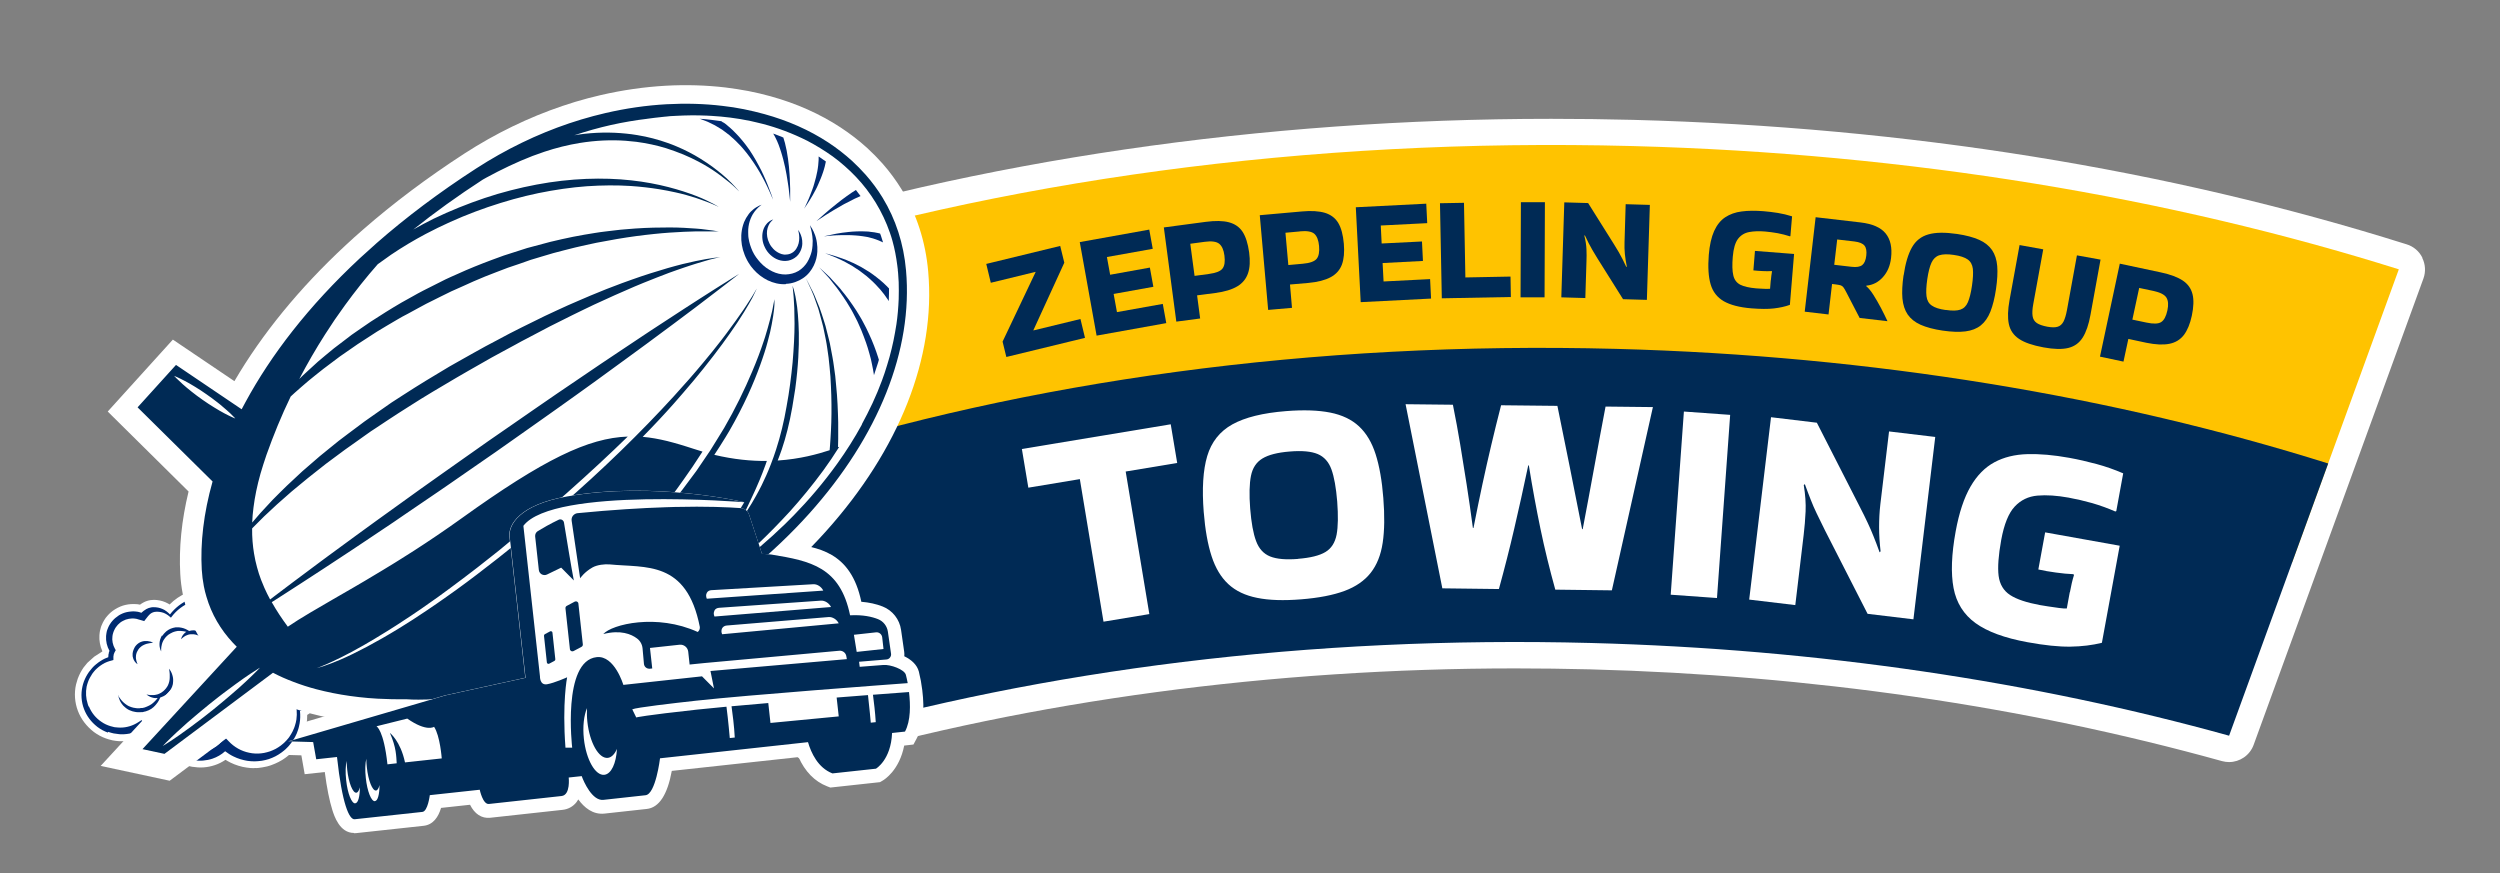 <svg xmlns="http://www.w3.org/2000/svg" id="Layer_1" data-name="Layer 1" viewBox="0 0 286.36 100"><rect x="0" y="0" width="286.36" height="100" fill="#808080" stroke="none"/><defs><style>      .cls-1 {        fill: #fff;      }      .cls-1, .cls-2, .cls-3, .cls-4 {        stroke-width: 0px;      }      .cls-2 {        fill: #ffc300;      }      .cls-3 {        fill: #002a70;      }      .cls-4 {        fill: #002a55;      }    </style></defs><path class="cls-1" d="M277.47,29.52c-.36-.73-1.01-1.29-1.79-1.53-27.45-8.64-57.25-13.43-88.58-14.26-3.13-.08-6.29-.12-9.41-.12-33.23,0-65.79,4.77-94.14,13.81-1.36.43-2.23,1.76-2.07,3.18l3.7,34.19c.1.88.58,1.67,1.31,2.17.5.34,1.08.51,1.67.51.06,0,.13,0,.19-.01l1.86,17.21c.1.88.58,1.67,1.31,2.17.5.34,1.08.51,1.67.51.28,0,.56-.04.83-.12,24.22-6.98,51.73-10.67,79.54-10.67,2.85,0,5.74.04,8.6.11,25.29.67,49.64,4.2,72.36,10.51.27.07.54.11.8.11,1.23,0,2.38-.76,2.82-1.97l7.24-19.88s0,0,0,0l12.21-33.54c.28-.77.23-1.62-.13-2.35Z"></path><path class="cls-2" d="M187.02,16.73c-37.55-.99-72.73,4.04-102.56,13.54l3.7,34.19c28.33-8.17,61.04-12.4,95.79-11.49,28.12.74,54.72,4.79,78.61,11.42l12.21-33.54c-26.17-8.23-56-13.28-87.76-14.12Z"></path><path class="cls-4" d="M185.1,39.96c-34.91-.92-67.61,3.75-95.34,12.59l3.44,31.78c26.33-7.59,56.75-11.53,89.05-10.68,26.14.69,50.87,4.45,73.08,10.62l11.35-31.18c-24.32-7.65-52.06-12.35-81.58-13.13Z"></path><g><g><path class="cls-1" d="M85.25,57.52s-10.26-2.45-20.34-.66c-5.46.97-6.7,3.28-6.56,4.6s1.82,16.17,1.82,16.17l-9.16,2.01-18,5.27,2.83.08.35,1.97,2.38-.26c.59,5.4,1.4,7.2,2.03,7.13l7.75-.84c.63-.07.85-1.92.85-1.92l5.72-.62s.35,1.7,1.05,1.63l8.32-.91c1.05-.11.82-2.12.82-2.12l1.49-.16c.23.65,1.21,2.86,2.48,2.72l4.83-.53c1.17-.13,1.66-4.23,1.66-4.23l16.95-1.85c.36,1.23,1.14,2.94,2.8,3.58l4.98-.54s1.72-.99,1.85-4.09l1.48-.16c.67-1.25.63-3.09.46-4.53l-.16-1.01c-.04-.23-.16-.78-.21-.95-.16-.62-1.77-1.2-2.58-1.13l-2.71.21-.07-.58,3.13-.26c.16-.01.31-.09.41-.22.1-.13.15-.29.12-.45l-.36-2.51c-.09-.64-.52-1.2-1.13-1.44-.68-.27-1.73-.52-3.2-.44-.82-6.73-4.53-6.22-8.96-6.95l-1.09-.09-1.47-4.47c-.14-.43-.52-.73-.97-.76l.41-.68Z"></path><path class="cls-1" d="M40.54,95.41c-1.64,0-2.26-1.96-2.47-2.62-.33-1.05-.63-2.51-.87-4.36l-2.3.25-.38-2.16-11.49-.33,27.64-8.09,7.77-1.7c-.42-3.74-1.54-13.7-1.66-14.77-.09-.81-.12-4.9,7.85-6.31,10.28-1.83,20.55.58,20.98.68l2.09.5-.76,1.26c.15.22.28.46.36.72l1.18,3.48.13.02c.56.09,1.11.17,1.65.24,3.39.44,7.2.94,8.4,6.71.88.07,1.7.25,2.44.54,1.14.45,1.94,1.48,2.11,2.68l.36,2.51c.02.17.03.34.01.51.79.38,1.46.96,1.67,1.76.05.19.18.8.23,1.06l.16,1.06c.29,2.35.08,4.18-.62,5.5l-.39.73-1.06.12c-.55,2.82-2.26,3.9-2.48,4.02l-.29.17-5.69.62-.36-.14c-1.43-.55-2.55-1.7-3.28-3.35l-14.52,1.58c-.5,2.74-1.46,4.21-2.87,4.36l-4.83.53c-1.34.15-2.33-.69-3.01-1.62-.06.11-.14.22-.22.33-.39.49-.94.79-1.56.86l-8.32.91c-.97.1-1.78-.44-2.3-1.49l-3.32.36c-.3,1.02-.89,1.93-2,2.05l-7.74.84c-.08,0-.16.01-.24.01ZM39.97,84.96l.17,1.56c.38,3.48.81,5.02,1.05,5.66l6.33-.69c.05-.19.09-.42.12-.62l.15-1.24,8.38-.92.29,1.4c.02.09.05.2.08.3l7.01-.76c0-.15,0-.31,0-.45l-.16-1.56,4.28-.47.42,1.17c.26.72.72,1.45.98,1.66l4.24-.46c.25-.54.57-1.81.69-2.89l.15-1.24,19.51-2.12.37,1.27c.25.85.71,1.91,1.55,2.41l4.09-.45c.28-.3.84-1.08.91-2.64l.06-1.35,1.86-.2c.16-.73.18-1.72.03-2.87l-.15-.97c-.02-.09-.06-.29-.1-.47-.28-.15-.8-.28-1.02-.28l-4.2.32-.47-3.7,3.72-.31-.21-1.48c-.01-.09-.07-.16-.15-.19-.48-.19-1.31-.4-2.54-.33l-1.47.08-.18-1.46c-.56-4.64-2.35-4.87-5.91-5.34-.55-.07-1.11-.15-1.68-.24l-2.06-.16-1.7-5.17-2.24-.17.57-.94c-3.46-.59-10.6-1.46-17.56-.23-4.55.81-5.31,2.47-5.27,2.88.14,1.31,1.82,16.16,1.82,16.16l.16,1.41-10.49,2.3-13.9,4.07,2.47-.27ZM48.18,91.42h0,0ZM101.35,73.96h0,0Z"></path></g><g><g><path class="cls-1" d="M12.39,83.83c.1.04.22.07.32.1l.15.04.09.02.08.02c.22.04.44.07.66.09.76.05,1.53-.1,2.22-.42.11.14.24.26.38.38.32.27.69.49,1.09.62l.14.04.12.03c.11.02.19.04.28.05.18.02.37.03.55.02.21,0,.42-.04.62-.09.01.03.03.06.04.09.09.16.18.32.29.47.21.3.46.58.74.82.28.24.6.44.93.6.17.08.33.15.52.21.1.03.19.06.26.08l.12.03.15.03c.36.07.74.09,1.11.06.37-.03.74-.1,1.09-.22.53-.18,1.03-.47,1.45-.85.3.23.62.44.96.6.25.12.51.23.78.31.13.04.27.08.41.11l.19.04c.08.02.14.02.21.04.27.04.55.06.83.06.28,0,.55-.04.82-.07l.4-.08c.13-.03.26-.08.4-.11.26-.09.51-.19.76-.32.24-.13.48-.27.69-.43.11-.08.22-.17.32-.25.11-.08.2-.18.3-.28.1-.09.19-.19.28-.3.09-.1.17-.21.25-.32.08-.11.16-.22.23-.33.07-.11.14-.23.2-.35.13-.24.23-.48.31-.74.04-.13.09-.27.11-.39.03-.13.05-.23.08-.38.08-.47.09-.95.04-1.41.26-.09.5-.23.7-.4.22-.19.39-.44.51-.7.79.1,1.62-.15,2.23-.68.32-.28.57-.62.74-1.01.05-.09.08-.2.11-.3.02-.1.05-.18.07-.3.04-.21.06-.42.05-.63-.02-.85-.45-1.68-1.13-2.2-.17-.13-.35-.24-.55-.33-.1-.05-.2-.08-.3-.12-.05-.02-.11-.03-.16-.05l-.15-.04c-.33-.07-.68-.08-1.02-.04-.02-.1-.04-.2-.07-.29-.05-.18-.11-.35-.18-.52-.07-.17-.16-.34-.25-.5-.1-.16-.19-.32-.31-.46-.11-.15-.23-.29-.36-.42-.13-.13-.27-.26-.41-.38-.15-.11-.3-.23-.46-.32-.16-.1-.32-.18-.49-.27l-.26-.11-.27-.09c-.09-.03-.17-.05-.26-.07l-.13-.03-.15-.03c-.18-.03-.37-.06-.56-.07-.18-.01-.38-.01-.56,0-.62.04-1.23.21-1.78.49-.05-.12-.11-.23-.16-.34-.12-.23-.25-.45-.4-.65-.15-.21-.31-.41-.48-.59-.17-.19-.36-.36-.56-.52-.1-.08-.2-.16-.3-.23-.1-.08-.21-.14-.32-.21-.22-.13-.44-.25-.67-.35-.23-.1-.47-.19-.72-.26-.13-.04-.24-.06-.36-.09l-.09-.02-.1-.02-.19-.03c-1-.14-2.03,0-2.95.4-.86.37-1.62.97-2.19,1.71-.12-.13-.25-.24-.39-.35-.08-.06-.16-.12-.25-.17-.3-.16-.63-.27-.97-.3-.08,0-.18-.01-.26-.01-.09,0-.19,0-.28.02-.19.03-.38.1-.55.19-.23.13-.42.28-.58.43-.06-.02-.12-.04-.18-.06l-.11-.03s-.1-.02-.13-.03c-.08-.01-.16-.02-.25-.03-.17-.02-.33-.02-.5,0-.16.01-.33.04-.49.07-.32.07-.63.2-.91.37-.01,0-.03.02-.04.03-.26.17-.5.37-.7.6-.11.12-.2.25-.29.39-.09.14-.16.28-.22.43-.03.07-.06.15-.09.23l-.04.12-.02.1-.02.1c-.01.06-.02.09-.02.13-.01.08-.02.16-.03.24-.04.59.1,1.19.39,1.7-.01.03-.03.06-.04.1-.01.04-.03.09-.04.13v.07s-.03.07-.03.07c-.02.12-.03.24-.03.36-.13.05-.25.09-.38.15l-.27.14-.26.16-.25.17-.24.19-.23.2-.21.22c-.13.15-.26.31-.38.47-.12.17-.22.34-.32.52-.09.18-.18.37-.25.56l-.1.3-.07.28h0c-.19.85-.13,1.76.18,2.57.3.8.83,1.5,1.51,2.03.02.01.04.03.05.04.35.26.75.48,1.17.63Z"></path><path class="cls-1" d="M29.13,87.99c-.29,0-.6-.02-.89-.07l-.45-.08c-.18-.04-.33-.08-.48-.13-.3-.09-.6-.21-.89-.35-.2-.1-.4-.21-.59-.33-.38.26-.79.47-1.22.61-.42.14-.85.23-1.29.26-.43.03-.87,0-1.31-.07l-.32-.07c-.07-.02-.19-.05-.31-.09-.22-.07-.41-.15-.62-.24-.39-.19-.77-.42-1.1-.71-.33-.28-.63-.61-.88-.97-.03-.05-.06-.1-.1-.14-.06,0-.12,0-.17.01-.23.01-.46,0-.69-.03-.12-.02-.22-.03-.35-.06l-.3-.08c-.51-.16-.97-.42-1.38-.78-.02-.02-.04-.04-.06-.05-.67.23-1.38.32-2.08.28-.26-.02-.52-.05-.77-.1l-.46-.12c-.1-.03-.2-.06-.3-.1-.48-.17-.94-.42-1.36-.73-.87-.67-1.49-1.5-1.84-2.43-.36-.95-.44-2.02-.21-3.02l.19-.65c.1-.25.19-.47.3-.68.12-.22.24-.42.37-.61.15-.2.29-.37.44-.54l.78-.7.92-.59s0-.04.01-.05c-.26-.57-.37-1.21-.33-1.83,0-.09.02-.2.03-.3.01-.07.02-.11.03-.18l.1-.39c.03-.11.07-.22.12-.32.06-.16.16-.35.27-.53.1-.17.22-.34.36-.49.25-.29.54-.54.88-.75.41-.25.79-.41,1.19-.5.19-.05.4-.07.6-.09.22-.02.43-.01.64,0,.11,0,.21.02.32.04.03,0,.07.01.11.02.12-.09.24-.17.39-.25.26-.14.54-.23.81-.27.12-.02.26-.03.39-.03.16.02.24,0,.35.02.45.05.87.18,1.27.4.06.03.12.07.18.11.56-.57,1.23-1.02,1.96-1.34,1.07-.46,2.24-.62,3.37-.45l.55.1c.1.02.21.04.32.08.26.07.53.17.79.28.26.12.53.25.77.4.12.07.24.15.37.24.1.07.22.16.34.26.21.17.43.38.63.59.2.21.38.44.55.68.1.15.2.29.29.45.44-.15.91-.24,1.37-.27.21-.01.44-.01.66,0,.22.01.44.04.65.08l.33.08c.16.04.24.06.33.09l.57.22c.23.11.43.21.61.33.15.09.33.22.5.35.19.16.35.3.5.46.16.17.3.33.43.51.11.14.23.33.34.51.12.21.22.41.3.61.04.1.08.2.12.3.2,0,.4.04.6.08l.17.04c.14.04.19.06.24.07.11.04.24.09.36.15.24.11.48.26.69.42.87.67,1.41,1.72,1.43,2.8,0,.26-.01.53-.06.8-.02.1-.04.18-.06.26l-.05.16c-.06.18-.1.28-.15.38-.19.46-.52.9-.93,1.26-.63.56-1.46.88-2.3.9-.12.18-.27.34-.43.48-.12.11-.26.21-.4.29,0,.36-.02.72-.08,1.07l-.09.41c-.02.1-.06.22-.09.33l-.03.11c-.12.35-.24.63-.38.89-.05.11-.14.26-.23.4-.07.12-.17.26-.27.39-.08.11-.18.25-.3.37-.09.1-.2.23-.32.34-.1.1-.22.22-.35.32-.14.12-.25.21-.37.29-.21.16-.48.32-.77.47-.26.14-.54.25-.86.37l-.15.05c-.1.03-.21.06-.31.09l-.55.11c-.29.04-.59.1-.86.07-.01,0-.03,0-.04,0ZM25.78,85.03l.51.4c.26.2.54.38.82.51.21.11.44.19.66.26.12.04.23.07.36.09l.34.06c.23.03.46.04.71.05.21,0,.45-.03.66-.06l.41-.08c.05-.01.12-.04.2-.06l.14-.04c.19-.06.4-.15.61-.26.21-.11.41-.23.59-.36.1-.07.17-.12.23-.18.15-.12.23-.2.3-.27.09-.09.16-.17.23-.25.09-.1.15-.18.21-.26.08-.11.14-.19.19-.28.07-.11.12-.2.17-.29.12-.24.21-.44.28-.66l.04-.12c.02-.06.04-.11.05-.17l.08-.38c.06-.37.07-.77.03-1.18l-.07-.62.59-.21c.16-.06.31-.14.43-.25.13-.12.24-.27.31-.43l.24-.53.58.07c.58.07,1.17-.11,1.6-.49.23-.2.42-.46.54-.73.03-.07.04-.11.06-.15l.05-.16s.02-.07.03-.12c.03-.17.04-.32.04-.47-.02-.61-.33-1.22-.82-1.6-.12-.09-.26-.18-.4-.24-.08-.04-.15-.06-.22-.09l.16-.77-.3.73-.1-.02c-.22-.05-.47-.06-.73-.02l-.73.1-.15-.72c-.02-.08-.03-.15-.06-.22-.05-.17-.1-.31-.16-.45-.06-.15-.13-.28-.21-.42-.06-.11-.14-.24-.24-.36-.11-.15-.21-.26-.32-.37-.1-.11-.22-.21-.34-.31-.1-.08-.22-.17-.35-.25-.16-.1-.3-.17-.43-.24l-.88-.28c-.14-.03-.29-.04-.45-.05-.15,0-.31,0-.46,0-.51.03-1.02.17-1.48.41l-.72.37-.5-1.06c-.1-.18-.21-.38-.34-.56-.12-.18-.26-.35-.41-.51-.15-.16-.31-.31-.47-.44-.09-.08-.17-.14-.25-.19-.11-.08-.19-.13-.28-.18-.2-.12-.39-.22-.59-.31-.2-.09-.4-.16-.62-.22-.09-.03-.14-.04-.19-.05l-.45-.09c-.82-.12-1.72,0-2.51.34-.73.32-1.38.82-1.87,1.47l-.58.75-.63-.71c-.07-.08-.16-.15-.27-.24-.06-.04-.11-.08-.17-.11-.21-.11-.44-.19-.68-.21-.1-.01-.21-.02-.33,0-.1.02-.21.05-.3.1-.16.09-.3.21-.43.32l-.34.31-.69-.23c-.12-.02-.18-.03-.25-.04-.12,0-.24-.01-.37,0-.11.01-.24.03-.36.05-.24.06-.47.15-.68.28-.23.15-.41.3-.55.47-.08.09-.15.19-.21.29-.06.11-.12.21-.16.32-.03.07-.05.12-.06.17l-.07.28c-.02.13-.03.19-.03.24-.03.44.07.88.28,1.26l.18.32-.12.34-.81-.04.77.17c-.03.17-.03.25-.03.32v.55s-.51.19-.51.19c-.17.06-.25.09-.33.13l-.87.55-.36.35c-.1.11-.21.24-.31.39-.09.13-.18.27-.26.42-.07.14-.14.3-.2.46l-.14.49c-.15.68-.1,1.43.15,2.1.25.66.68,1.24,1.26,1.68.34.26.66.43,1.01.55h.02c.06.03.13.05.19.07l.19.05-.03.8.16-.77c.18.04.37.06.55.07.63.04,1.26-.08,1.85-.35l.55-.25.38.46c.09.1.19.2.29.29.25.22.52.37.81.46l.21.06c.07.02.13.03.2.04.13.02.27.02.4.02.16,0,.32-.03.47-.07l.62-.15.28.57c.1.2.18.33.27.46.17.24.37.47.6.66.23.19.49.36.76.49.14.07.27.12.42.17.08.03.15.05.2.06l.26.06c.29.05.59.07.89.05.31-.02.61-.08.9-.18.43-.15.84-.39,1.19-.69l.49-.43Z"></path></g><path class="cls-3" d="M12.39,83.83c.1.04.22.07.32.1l.15.04.09.02.08.02c.22.04.44.07.66.09.76.05,1.53-.1,2.22-.42.11.14.24.26.38.38.32.27.69.49,1.09.62l.14.04.12.03c.11.02.19.04.28.05.18.02.37.03.55.02.21,0,.42-.04.62-.09.01.03.03.06.04.09.09.16.18.32.29.47.21.3.46.58.74.82.28.24.6.44.93.6.17.08.33.15.52.21.1.03.19.06.26.08l.12.03.15.03c.36.07.74.09,1.11.06.37-.03.74-.1,1.09-.22.53-.18,1.03-.47,1.45-.85.3.23.62.44.96.6.25.12.51.23.78.31.13.04.27.08.41.11l.19.04c.08.02.14.02.21.04.27.04.55.06.83.06.28,0,.55-.04.82-.07l.4-.08c.13-.03.26-.08.4-.11.26-.09.51-.19.76-.32.24-.13.48-.27.69-.43.11-.08.22-.17.32-.25.11-.08.2-.18.3-.28.1-.09.19-.19.28-.3.09-.1.17-.21.25-.32.08-.11.16-.22.23-.33.07-.11.14-.23.2-.35.13-.24.23-.48.31-.74.04-.13.09-.27.11-.39.03-.13.05-.23.08-.38.08-.47.09-.95.04-1.41.26-.09.5-.23.7-.4.22-.19.39-.44.51-.7.79.1,1.62-.15,2.23-.68.32-.28.57-.62.74-1.01.05-.09.08-.2.11-.3.02-.1.05-.18.07-.3.04-.21.06-.42.05-.63-.02-.85-.45-1.68-1.13-2.2-.17-.13-.35-.24-.55-.33-.1-.05-.2-.08-.3-.12-.05-.02-.11-.03-.16-.05l-.15-.04c-.33-.07-.68-.08-1.02-.04-.02-.1-.04-.2-.07-.29-.05-.18-.11-.35-.18-.52-.07-.17-.16-.34-.25-.5-.1-.16-.19-.32-.31-.46-.11-.15-.23-.29-.36-.42-.13-.13-.27-.26-.41-.38-.15-.11-.3-.23-.46-.32-.16-.1-.32-.18-.49-.27l-.26-.11-.27-.09c-.09-.03-.17-.05-.26-.07l-.13-.03-.15-.03c-.18-.03-.37-.06-.56-.07-.18-.01-.38-.01-.56,0-.62.04-1.23.21-1.78.49-.05-.12-.11-.23-.16-.34-.12-.23-.25-.45-.4-.65-.15-.21-.31-.41-.48-.59-.17-.19-.36-.36-.56-.52-.1-.08-.2-.16-.3-.23-.1-.08-.21-.14-.32-.21-.22-.13-.44-.25-.67-.35-.23-.1-.47-.19-.72-.26-.13-.04-.24-.06-.36-.09l-.09-.02-.1-.02-.19-.03c-1-.14-2.03,0-2.95.4-.86.37-1.62.97-2.19,1.71-.12-.13-.25-.24-.39-.35-.08-.06-.16-.12-.25-.17-.3-.16-.63-.27-.97-.3-.08,0-.18-.01-.26-.01-.09,0-.19,0-.28.02-.19.03-.38.1-.55.19-.23.13-.42.28-.58.43-.06-.02-.12-.04-.18-.06l-.11-.03s-.1-.02-.13-.03c-.08-.01-.16-.02-.25-.03-.17-.02-.33-.02-.5,0-.16.01-.33.04-.49.07-.32.07-.63.2-.91.37-.01,0-.03.02-.04.03-.26.17-.5.37-.7.6-.11.12-.2.25-.29.39-.09.14-.16.28-.22.43-.03.07-.06.15-.09.23l-.04.12-.02.1-.02.1c-.01.06-.02.09-.02.13-.01.08-.02.16-.03.24-.04.59.1,1.19.39,1.7-.01.03-.03.06-.04.1-.01.04-.03.09-.04.13v.07s-.03.07-.03.07c-.02.12-.03.24-.03.36-.13.05-.25.09-.38.15l-.27.14-.26.16-.25.17-.24.19-.23.2-.21.22c-.13.15-.26.31-.38.47-.12.17-.22.34-.32.52-.09.18-.18.37-.25.56l-.1.3-.07.28h0c-.19.85-.13,1.76.18,2.57.3.8.83,1.5,1.51,2.03.02.01.04.03.05.04.35.26.75.48,1.17.63ZM10.16,80.94c-.05-.11-.09-.22-.12-.34-.2-.62-.24-1.29-.12-1.94l.07-.27.08-.25c.06-.17.13-.34.22-.5.09-.16.18-.32.28-.47l.17-.22.18-.21.2-.19.21-.18.22-.16.23-.15.24-.13.25-.11.26-.09.26-.07.2-.06v-.21c-.01-.14,0-.28.04-.41v-.05s.03-.05.03-.05l.03-.09c.03-.06.05-.12.09-.18h0s.08-.14.08-.14l-.09-.15c-.25-.44-.36-.96-.29-1.45,0-.06.02-.12.03-.18,0-.02.01-.07.02-.08l.03-.1.03-.1.03-.08c.02-.05.04-.11.07-.16.05-.11.11-.22.18-.32.07-.1.15-.2.23-.29.17-.18.36-.33.58-.44.21-.12.44-.2.68-.24.12-.02.24-.03.36-.04.12,0,.24,0,.36.02.06,0,.12.02.18.03.03,0,.05.01.07.02l.09.03.39.11h0s.31.09.31.09l.16-.21c.19-.25.36-.47.54-.62.09-.07.19-.13.3-.17.06-.02.12-.03.18-.05.07-.01.13-.02.2-.02.27-.01.55.03.82.12.26.1.51.25.73.45h0s.13.11.13.11l.09-.12c.57-.75,1.34-1.33,2.21-1.67.87-.34,1.82-.44,2.73-.28l.17.03.08.02.09.02c.11.03.24.06.34.1.21.07.43.15.64.25.21.1.41.21.6.34.1.06.19.13.28.2.09.07.18.14.27.22.17.15.33.31.48.48.15.17.29.35.41.54.12.19.23.39.33.59l.14.31.11.32h0s.14.39.14.39l.34-.22c.54-.35,1.17-.57,1.82-.62.17-.01.32-.02.49,0,.16,0,.32.02.48.05.13.02.34.07.48.12l.22.07.23.09c.15.07.3.14.43.23.14.08.27.18.4.28.13.1.25.21.37.33.11.12.23.24.32.37.1.13.19.27.28.4.08.14.16.29.22.44.06.15.13.3.17.46.05.16.08.32.11.48h0s.06.27.06.27l.25-.07c.35-.09.71-.1,1.07-.03l.14.03s.08.02.13.04c.09.03.17.06.25.09.17.07.32.16.47.27.58.43.97,1.13,1,1.86,0,.18,0,.37-.03.55,0,.07-.04.19-.06.28-.03.08-.05.17-.09.25-.14.34-.35.65-.63.9-.54.5-1.32.75-2.06.64h0s-.11-.01-.11-.01l-.05.1c-.23.51-.72.87-1.25.96h0s-.18.04-.18.04l.02.19c.03.36.02.73-.03,1.09-.02.12-.04.23-.07.35l-.1.35c-.03.13-.08.22-.12.33-.09.22-.19.44-.32.64-.06.1-.13.2-.19.3-.06.1-.14.19-.22.28-.07.09-.15.18-.24.26-.08.09-.16.17-.26.25-.09.08-.18.16-.27.22-.09.07-.19.14-.29.2-.2.13-.4.24-.62.33-.21.1-.43.17-.66.23-.11.03-.23.06-.34.08l-.34.05c-.23.02-.46.04-.69.02-.23-.01-.46-.04-.68-.09-.9-.18-1.72-.65-2.34-1.31h0s-.42-.44-.42-.44l-.39.46c-.36.42-.83.76-1.36.95-.26.1-.54.16-.82.18-.28.03-.56.02-.84-.03-.09-.01-.32-.07-.42-.1-.12-.04-.26-.09-.39-.15-.26-.12-.5-.26-.72-.44-.22-.18-.42-.39-.58-.62-.08-.12-.16-.24-.23-.36-.07-.13-.13-.26-.18-.39h0s-.2-.47-.2-.47l-.44.19c-.24.1-.49.16-.75.18-.13,0-.26,0-.39-.01-.06,0-.14-.02-.18-.03l-.11-.03-.08-.02c-.49-.15-.94-.48-1.22-.92h0s-.26-.38-.26-.38l-.36.23c-.61.4-1.35.64-2.1.63-.19,0-.38-.02-.56-.04h-.07s-.03-.02-.03-.02h-.04s-.15-.04-.15-.04c-.09-.02-.17-.04-.27-.07-.36-.11-.71-.27-1.02-.49-.64-.42-1.14-1.04-1.43-1.75Z"></path><path class="cls-3" d="M24.16,80.65h0s0,0,0,0l-.09-.08-.09-.08-.06-.08s-.04-.05-.06-.07c-.02-.03-.04-.06-.06-.09-.04-.06-.08-.12-.11-.18l-.05-.09-.04-.1s-.03-.06-.04-.1c0-.03-.02-.07-.03-.1-.02-.06-.04-.13-.05-.19-.02-.06-.02-.13-.03-.19-.01-.06-.02-.12-.02-.18,0-.06,0-.12-.01-.17,0-.05,0-.11,0-.16,0-.1,0-.19,0-.26,0-.14.01-.23.01-.23h0s-.05.07-.11.21c-.03.07-.07.15-.1.25-.03.1-.07.21-.08.34-.02.13-.04.27-.03.43,0,.08,0,.16.02.24,0,.08.02.16.05.25.01.04.02.08.03.13.02.04.03.08.05.12.02.04.03.08.05.12l.07.12s.05.08.07.12l.09.12.1.11.09.08.09.08h.01s0,.02,0,.02h.01s0,.01,0,.01h0s.03.02.03.02l.06.04c.08.05.15.11.23.14.16.09.33.15.5.19.04,0,.08.02.12.02.06.1.12.2.2.31.1.14.21.28.36.41.07.07.14.14.23.2.04.03.08.06.13.1.05.03.09.06.14.08.05.03.09.05.14.08.05.02.1.04.15.07.05.02.1.05.16.07l.17.05c.06.01.11.03.17.04l.18.02.18.02h.16s.16,0,.16,0h.02s0,0,0,0h.02s0,0,0,0h0s.04,0,.04,0h.09c.11-.03.23-.04.34-.08.22-.06.43-.15.62-.26.09-.06.19-.11.26-.18.04-.03.08-.07.12-.1.04-.04.07-.07.11-.11.14-.14.24-.3.33-.44.09-.15.14-.29.19-.42.04-.13.07-.24.09-.34.03-.19.03-.3.03-.3,0,0-.01.03-.03.07-.02.05-.05.11-.09.2-.04.08-.1.18-.17.29-.07.11-.15.22-.25.34-.05.06-.1.12-.16.17-.06.06-.12.11-.19.16-.03.03-.07.05-.1.08-.04.02-.07.05-.11.07-.07.05-.15.09-.23.13-.16.08-.34.14-.53.18-.09.03-.19.03-.29.05h-.07s-.04.02-.04.02h0s-.02,0-.02,0h-.16s-.16,0-.16,0l-.13-.02s-.09,0-.13-.01c-.05,0-.09-.02-.14-.03l-.14-.03s-.09-.03-.13-.04c-.04-.02-.09-.03-.13-.05-.04-.02-.08-.04-.12-.06-.04-.02-.08-.04-.12-.06-.04-.02-.08-.05-.12-.07-.08-.04-.15-.09-.22-.14-.07-.05-.14-.1-.2-.15-.07-.05-.12-.1-.18-.16-.04-.03-.07-.07-.11-.1.02,0,.04,0,.07,0,.16,0,.3-.04.43-.08.13-.04.24-.09.33-.14.09-.05.17-.11.23-.15.12-.09.17-.16.17-.16,0,0-.02,0-.06.02-.04.01-.09.03-.16.05-.07.02-.15.04-.25.06-.1.02-.2.03-.32.04-.06,0-.12,0-.18,0-.06,0-.12,0-.19-.01-.03,0-.06,0-.1-.01-.03,0-.06-.01-.1-.02-.06-.01-.13-.03-.19-.06-.13-.04-.25-.11-.38-.18-.06-.03-.12-.08-.18-.12l-.04-.03-.02-.02Z"></path><path class="cls-3" d="M15.31,75.57c.05.1.1.17.15.24.05.07.1.12.15.16.09.08.15.11.15.11h0s-.03-.06-.07-.17c-.02-.05-.04-.12-.06-.19-.02-.07-.03-.15-.05-.24-.01-.09-.02-.18-.01-.28,0-.05,0-.1.01-.14,0-.05.02-.1.03-.15.02-.1.06-.19.11-.29.02-.05.05-.09.08-.14l.02-.04v-.02s.01,0,.01,0l.06-.08.06-.08.05-.05s.03-.03.05-.05c.02-.02.04-.03.06-.05.04-.04.08-.07.12-.1.04-.03.08-.06.13-.08.04-.03.09-.05.14-.07.05-.02.09-.04.14-.06.09-.04.19-.06.27-.08.09-.02.17-.04.25-.05.08-.01.14-.02.2-.03.11-.01.18-.02.18-.02h0s-.06-.04-.17-.08c-.05-.02-.12-.05-.2-.06-.08-.02-.17-.04-.28-.05-.1,0-.22-.01-.34,0-.06,0-.12.02-.19.03-.06.01-.13.03-.19.06-.03.01-.06.02-.1.04l-.09.05s-.06.03-.09.05l-.09.07s-.06.04-.09.07c-.03.03-.06.06-.08.08l-.08.09-.06.08-.06.08h0s0,.01,0,.01v.02s-.01,0-.01,0h0s-.01.03-.01.03l-.03.05c-.03.06-.07.13-.09.2-.05.13-.09.28-.1.42,0,.07-.01.14,0,.2,0,.07,0,.13.02.19.02.12.07.23.11.33Z"></path><path class="cls-3" d="M13.58,79.68s-.04-.07-.04-.07c0,0,0,.11.06.29.03.09.07.2.12.33.06.12.13.26.23.39.1.14.22.28.38.4.04.03.08.06.12.1.04.03.09.06.13.09.09.06.18.11.28.15.2.09.42.16.65.19.11.03.23.02.34.03h.09s.04,0,.04,0h0s0,0,0,0h.02s0,0,0,0h.02s.16-.01.16-.01h.16s.18-.05.18-.05l.18-.04c.06-.02.11-.04.16-.06l.16-.06c.05-.03.1-.06.15-.08.05-.03.1-.06.15-.08.04-.03.09-.07.13-.1.04-.03.09-.07.13-.1.04-.04.08-.07.11-.11.08-.07.14-.15.2-.22.13-.15.23-.3.31-.45.07-.12.12-.23.16-.33.04-.01.08-.02.12-.04.17-.06.33-.14.48-.24.08-.05.14-.11.21-.17l.05-.05.03-.02h0s0,0,0,0h.01s0-.02,0-.02h.01s.08-.1.08-.1l.08-.09.08-.12.08-.12s.04-.08.06-.13l.06-.13s.03-.09.04-.13c.01-.04.02-.09.04-.13,0-.04.01-.09.02-.13.01-.09.02-.17.02-.25,0-.08,0-.16,0-.24-.01-.15-.04-.29-.08-.42-.03-.13-.08-.24-.12-.33-.04-.1-.09-.18-.13-.24-.08-.13-.14-.19-.14-.19h0s.02.08.04.23c.01.07.02.16.03.26,0,.05.01.1.01.16,0,.05,0,.11,0,.17,0,.06,0,.12,0,.18,0,.06,0,.13-.01.19,0,.07-.01.13-.03.2,0,.03-.01.07-.02.1,0,.03-.02.07-.03.1l-.03.1-.04.1c-.02.07-.05.13-.09.19-.02.03-.03.06-.05.09-.02.03-.04.05-.06.08l-.05.08-.08.09-.08.09h0s0,0,0,0l-.02.02-.04.04c-.06.05-.1.11-.16.14-.11.09-.23.17-.35.22-.06.03-.12.06-.18.08-.03.01-.06.02-.09.03-.03,0-.06.02-.09.02-.06.02-.12.03-.18.04-.06.01-.12.01-.18.02-.12,0-.22,0-.32,0-.1,0-.18-.02-.25-.03-.07-.01-.13-.02-.17-.03-.04,0-.06-.01-.06-.01,0,0,.06.06.19.14.06.04.14.08.24.13.1.04.21.08.34.11.13.03.28.05.44.03.02,0,.04,0,.07,0-.03.04-.06.08-.09.11-.05.06-.1.12-.16.18-.06.06-.11.12-.18.18-.06.06-.13.12-.2.17-.04.03-.07.05-.11.08-.04.02-.08.05-.12.07-.04.02-.08.05-.12.07-.04.02-.08.04-.13.06-.04.02-.08.04-.13.06l-.13.05s-.09.03-.13.05c-.04,0-.09.02-.13.03l-.13.03h-.16s-.16.03-.16.03h-.02s0,0,0,0h-.04s-.07,0-.07,0c-.1,0-.2,0-.29-.02-.19-.02-.37-.06-.54-.12-.09-.03-.17-.06-.25-.1-.04-.02-.08-.04-.12-.06-.04-.02-.07-.05-.11-.07-.07-.04-.14-.09-.2-.14-.07-.05-.12-.1-.18-.15-.11-.1-.21-.21-.29-.31-.08-.1-.15-.19-.2-.27-.05-.08-.09-.14-.11-.18Z"></path><path class="cls-3" d="M18.56,72.79c-.05.08-.1.15-.13.24-.04.08-.07.16-.09.24-.05.16-.06.31-.07.45,0,.14,0,.27.02.38.02.11.05.2.07.28.05.15.1.23.1.23h0s0-.02,0-.06c0-.04,0-.1,0-.18,0-.08.01-.17.02-.27.02-.1.04-.21.07-.33.02-.06.03-.12.06-.18.02-.06.05-.12.08-.18.01-.03.03-.06.05-.09.02-.03.04-.06.06-.09.03-.06.08-.12.12-.17.09-.11.2-.22.31-.31.05-.05.12-.09.19-.13l.05-.03.02-.02h0s.01,0,.01,0l.12-.06.11-.06.1-.04s.07-.02.1-.04c.03-.01.07-.02.11-.03l.11-.03s.07-.01.11-.02l.11-.02s.07,0,.11,0c.04,0,.07,0,.11,0,.04,0,.07,0,.11,0,.07,0,.14.01.21.02.07,0,.14.02.2.03.07.01.13.03.19.04.02,0,.03,0,.05.01-.11.06-.2.14-.27.22-.08.08-.14.16-.18.23-.05.07-.08.14-.1.2-.05.11-.06.19-.06.19,0,0,.01-.01.04-.03.02-.02.06-.05.1-.09.04-.04.1-.08.16-.13.07-.05.14-.09.22-.14.08-.04.17-.08.27-.11.05-.02.1-.03.15-.04.05-.01.1-.02.16-.02.11-.01.22-.01.33,0,.06,0,.11.02.17.03h.04s.02.01.02.01h0s.1.03.1.03l.1.03.07.03s.05.02.07.03c.02.01.05.03.07.04.05.03.1.05.14.09l.07.05.06.05s.08.07.12.11c.04.04.07.08.11.12.04.04.07.08.1.12.03.04.06.08.09.12.05.08.1.16.14.23.04.07.07.13.1.19.05.11.08.17.08.17,0,0,.02-.07.02-.19,0-.06,0-.14-.01-.22,0-.09-.03-.18-.06-.29-.03-.1-.07-.22-.13-.33-.03-.06-.06-.11-.1-.17-.04-.06-.08-.11-.13-.17-.02-.03-.05-.06-.07-.08l-.08-.07s-.06-.05-.09-.07l-.1-.06s-.06-.04-.1-.06c-.04-.02-.08-.04-.11-.05l-.11-.05-.1-.03-.1-.03h-.01s0,0,0,0h-.02s0,0,0,0h0s-.03,0-.03,0h-.06c-.08-.02-.15-.03-.23-.03-.15,0-.3.01-.44.05-.04.01-.07.02-.1.03-.07-.05-.14-.1-.23-.14-.12-.07-.26-.13-.41-.18-.08-.03-.16-.05-.24-.06-.08-.02-.17-.03-.26-.04-.05,0-.09,0-.14,0-.05,0-.09,0-.14,0-.05,0-.09,0-.14,0l-.14.03s-.09.02-.14.03l-.15.05-.14.05-.12.06-.11.06h-.01s0,.01,0,.01h-.02s0,.01,0,.01h0s-.03.02-.03.02l-.06.04c-.08.06-.16.11-.22.18-.14.13-.27.27-.36.43Z"></path></g><g><path class="cls-1" d="M78.06,71.22c5.48-3.3,10.52-7.4,14.65-12,7.96-8.87,11.91-18.77,11.1-27.87-.27-3.06-1.18-5.86-2.68-8.32-.56-.92-1.21-1.8-1.94-2.63-.49-.55-1.01-1.08-1.56-1.59-.84-.76-1.75-1.47-2.74-2.12-2.15-1.41-4.62-2.5-7.3-3.24-.77-.21-1.55-.4-2.35-.56s-1.61-.29-2.44-.38c-2.07-.25-4.22-.31-6.41-.19-2.34.13-4.68.47-7.01,1.01-.93.22-1.86.46-2.78.74-.46.14-.92.29-1.38.44-3.67,1.24-7.25,2.97-10.65,5.17-4.29,2.77-8.07,5.63-11.38,8.53-.66.58-1.3,1.16-1.93,1.74-5.93,5.52-10.2,11.12-13.1,16.47-.15.28-.3.56-.45.84l-7.52-5.08-4.4,4.86,8.59,8.49c-1.04,3.67-1.41,7.09-1.24,10.09.04.66.12,1.29.24,1.91.08.41.18.82.3,1.21.29.99.69,1.93,1.2,2.81.51.88,1.12,1.7,1.83,2.46.14.15.29.3.44.45l-10.8,11.73,2.52.54,12.43-9.29c.74.39,1.53.74,2.36,1.05.83.32,1.7.6,2.61.84,1.22.32,2.5.58,3.86.77.34.05.68.09,1.03.13.69.08,1.4.14,2.13.18,1.09.06,2.21.08,3.36.07,0,0,12.96,1.2,31.44-9.27Z"></path><path class="cls-1" d="M19.44,89.43l-7.91-1.7,12.25-13.3c-.39-.52-.75-1.06-1.07-1.62-.61-1.05-1.09-2.18-1.43-3.35-.14-.46-.25-.95-.35-1.44-.14-.73-.24-1.49-.28-2.25-.17-3,.15-6.18.95-9.47l-9.26-9.16,7.46-8.24,7.05,4.76c3.17-5.42,7.44-10.64,12.71-15.54.64-.6,1.31-1.2,1.99-1.79,3.5-3.06,7.42-6,11.66-8.75,3.56-2.3,7.33-4.13,11.21-5.44.48-.16.97-.32,1.46-.47.98-.29,1.97-.56,2.94-.78,2.47-.57,4.97-.93,7.43-1.07,2.32-.13,4.63-.06,6.85.2.89.11,1.77.25,2.63.41.86.17,1.72.37,2.54.6,2.96.82,5.65,2.02,8,3.56,1.1.72,2.12,1.51,3.06,2.36.62.57,1.21,1.17,1.76,1.79.82.93,1.56,1.94,2.2,2.98,1.71,2.81,2.73,5.97,3.03,9.4.87,9.8-3.3,20.37-11.73,29.76-4.23,4.71-9.49,9.02-15.22,12.47l-.06.03c-18.09,10.25-31.12,9.7-32.75,9.59-1.16.01-2.31,0-3.43-.07-.77-.04-1.52-.11-2.26-.19-.37-.04-.73-.09-1.09-.14-1.44-.2-2.84-.48-4.15-.83-.99-.26-1.96-.57-2.86-.92-.4-.15-.79-.31-1.18-.48l-12.13,9.07ZM46.71,77.98h.14c.11.02,12.5.95,29.94-8.92,5.3-3.2,10.16-7.18,14.05-11.51,7.5-8.35,11.21-17.58,10.47-25.98-.24-2.66-1.02-5.1-2.32-7.24-.48-.8-1.05-1.56-1.68-2.28-.42-.48-.88-.95-1.37-1.39-.74-.67-1.56-1.3-2.43-1.87-1.92-1.26-4.14-2.24-6.61-2.93-.7-.19-1.43-.37-2.16-.51-.74-.15-1.5-.26-2.26-.36-1.94-.23-3.95-.29-5.98-.18-2.18.12-4.39.44-6.58.95-.87.2-1.75.44-2.62.7-.43.13-.87.27-1.3.42-3.49,1.18-6.88,2.83-10.09,4.9-4.04,2.61-7.77,5.41-11.09,8.31-.64.56-1.27,1.12-1.87,1.69-5.38,5.01-9.62,10.33-12.61,15.83-.15.27-.29.53-.42.8l-1.29,2.49-8.05-5.43-1.34,1.48,7.94,7.85-.4,1.42c-.93,3.28-1.31,6.4-1.15,9.27.03.54.1,1.07.2,1.58.06.33.14.66.24.98.23.79.56,1.55.97,2.27.41.71.91,1.38,1.49,2.01.12.12.24.25.36.37l1.72,1.7-1.32,1.43,1.75-1.31,1.39.72c.65.34,1.36.66,2.09.93.74.28,1.54.54,2.37.76,1.12.3,2.32.54,3.56.71.31.04.63.08.96.12.65.07,1.32.13,1.99.17,1.03.06,2.1.08,3.18.06h.14Z"></path></g><g><path class="cls-4" d="M78.03,70.84c5.48-3.3,10.52-7.4,14.65-12,7.96-8.87,11.91-18.77,11.1-27.87-.27-3.06-1.18-5.86-2.68-8.32-.56-.92-1.21-1.8-1.94-2.63-.49-.55-1.01-1.08-1.56-1.59-.84-.76-1.75-1.47-2.74-2.12-2.15-1.41-4.62-2.5-7.3-3.24-.77-.21-1.55-.4-2.35-.56s-1.61-.29-2.44-.38c-2.07-.25-4.22-.31-6.41-.19-2.34.13-4.68.47-7.01,1.01-.93.22-1.86.46-2.78.74-.46.14-.92.29-1.38.44-3.67,1.24-7.25,2.97-10.65,5.17-4.29,2.77-8.07,5.63-11.38,8.53-.66.58-1.3,1.16-1.93,1.74-5.93,5.52-10.2,11.12-13.1,16.47-.15.28-.3.56-.45.84l-7.52-5.08-4.4,4.86,8.59,8.49c-1.04,3.67-1.41,7.09-1.24,10.09.04.66.12,1.29.24,1.91.08.41.18.82.3,1.21.29.99.69,1.93,1.2,2.81.51.88,1.12,1.7,1.83,2.46.14.15.29.3.44.45l-10.8,11.73,2.52.54,12.43-9.29c.74.39,1.53.74,2.36,1.05.83.32,1.7.6,2.61.84,1.22.32,2.5.58,3.86.77.34.05.68.09,1.03.13.69.08,1.4.14,2.13.18,1.09.06,2.21.08,3.36.07,0,0,12.96,1.2,31.44-9.27ZM98.73,48.62c-.86,1.58-1.8,3.05-2.78,4.42-1.63,2.28-3.36,4.28-5.02,5.98-.33.34-.66.67-.99.99-.98.95-1.92,1.8-2.8,2.55-.89.74-1.7,1.4-2.43,1.96-.24.19-.47.36-.7.53-.44.33-.84.62-1.19.87-.18.12-.34.24-.49.34-.15.1-.29.19-.41.28-.06.04-.12.08-.17.12-.38.25-.58.39-.58.39,0,0,.19-.15.55-.43.05-.04.11-.08.17-.13.35-.27.82-.64,1.39-1.11.19-.16.39-.32.61-.5.43-.35.89-.74,1.39-1.18s1.03-.92,1.59-1.44c.28-.26.56-.54.85-.82.29-.28.59-.58.89-.89.6-.61,1.22-1.27,1.86-1.96,1.26-1.4,2.56-2.97,3.83-4.7.63-.86,1.24-1.77,1.83-2.71-.05.01-.09.03-.14.04,0-.03,0-.06,0-.09,0-.28.01-.56.02-.86,0-.3.01-.6,0-.92,0-.32,0-.64,0-.97,0-.33-.02-.67-.03-1.02-.01-.69-.07-1.4-.11-2.12-.05-.72-.14-1.45-.2-2.18-.05-.36-.1-.73-.15-1.09-.05-.36-.1-.72-.17-1.08-.07-.36-.14-.71-.2-1.06-.06-.35-.13-.69-.22-1.02-.08-.33-.17-.66-.25-.98-.04-.16-.08-.32-.12-.48-.04-.16-.1-.31-.14-.46-.05-.15-.1-.3-.14-.44-.05-.15-.09-.29-.14-.43-.09-.28-.18-.55-.28-.81-.21-.51-.4-.97-.57-1.39-.13-.31-.27-.57-.4-.81-.04-.08-.08-.15-.11-.23-.11-.21-.2-.39-.27-.53-.02-.05-.05-.09-.07-.13-.04-.08-.07-.13-.09-.17-.02-.04-.03-.06-.03-.06,0,0,.02.05.06.14.03.06.06.14.11.23.02.05.05.1.07.16.05.11.11.24.18.39.06.15.14.31.22.48.08.17.16.36.24.57.15.42.31.89.5,1.41.04.13.09.26.12.4.08.27.15.56.23.85.04.15.08.3.12.45.04.15.08.3.12.46.03.16.06.32.1.48.06.32.13.65.2.98.07.33.12.68.17,1.02.05.35.1.7.15,1.05.09.71.14,1.43.21,2.16.03.73.09,1.45.1,2.16,0,.36.01.71.02,1.06,0,.35,0,.7,0,1.04,0,.34-.01.67-.02,1-.02.33-.03.65-.04.96-.02.62-.08,1.21-.11,1.75-.01.16-.03.32-.04.48-1.36.44-3.36,1.01-5.95,1.18.16-.4.31-.83.47-1.28.23-.68.45-1.42.65-2.22.2-.8.39-1.67.55-2.6.13-.74.24-1.44.34-2.11.18-1.34.29-2.53.35-3.6.03-.53.05-1.03.06-1.5.02-.94,0-1.75-.04-2.46-.04-.7-.09-1.3-.15-1.79-.03-.25-.06-.47-.1-.68-.06-.41-.13-.73-.19-.97-.03-.12-.06-.23-.08-.32-.08-.27-.13-.41-.15-.46,0-.02-.01-.02-.01-.02,0,0,.06.43.12,1.18,0,.09.01.19.02.3.02.31.04.67.06,1.07.02.53.03,1.12.03,1.77,0,.65-.02,1.35-.06,2.1-.04.74-.09,1.53-.16,2.34-.04.4-.08.82-.13,1.23-.09.83-.21,1.68-.34,2.53-.07.43-.14.85-.22,1.28-.29,1.71-.7,3.4-1.2,4.94-.19.58-.38,1.14-.59,1.67-.34.89-.71,1.71-1.07,2.44-.22.44-.43.84-.64,1.21-.34.61-.65,1.13-.91,1.52-.2.32-.37.57-.48.74-.06.08-.1.15-.13.19-.03.04-.04.07-.04.07,0,0,0-.03.04-.11.03-.07.08-.19.15-.36.1-.21.24-.51.44-.92.12-.25.25-.53.41-.87.1-.22.22-.47.34-.73.06-.13.12-.27.19-.42.13-.29.26-.6.41-.95.21-.51.44-1.09.67-1.73.05-.14.1-.28.15-.43-1.78.02-3.79-.17-6.02-.7.41-.62.84-1.28,1.27-1.99.14-.24.29-.48.44-.73.86-1.49,1.56-2.87,2.14-4.13.58-1.26,1.03-2.39,1.4-3.41.09-.25.18-.5.26-.74.08-.24.16-.47.23-.69.07-.22.14-.44.2-.65.06-.21.12-.41.17-.61.22-.78.37-1.45.47-2.01.14-.71.21-1.25.26-1.67.02-.17.03-.31.04-.44,0-.06,0-.12.01-.18,0-.16,0-.29,0-.37,0-.15-.01-.21-.01-.21,0,0,0,.07-.03.2-.02.13-.06.33-.11.57-.02.08-.03.17-.05.27-.02.09-.04.2-.06.3-.12.53-.29,1.2-.51,1.97-.09.31-.19.64-.29.98-.05.17-.11.34-.17.52-.35,1.06-.79,2.24-1.32,3.48-.87,2.07-1.96,4.31-3.21,6.46-.26.42-.52.85-.78,1.27-.26.42-.52.84-.78,1.26-.27.41-.55.81-.82,1.21s-.53.79-.8,1.18c-.56.75-1.1,1.47-1.61,2.16-.13.17-.26.34-.39.5-.39.49-.78.94-1.13,1.37-.12.15-.23.29-.34.43-.45.55-.89,1.03-1.27,1.45-.19.21-.37.4-.53.58-.08.09-.16.17-.23.26-.29.32-.52.58-.68.75-.16.17-.24.26-.24.26,0,0,.15-.3.81-1.21.22-.3.5-.67.85-1.12.14-.19.28-.38.44-.59s.33-.44.52-.68c.09-.12.19-.25.28-.37.2-.26.4-.53.62-.82.22-.29.45-.6.69-.93.24-.33.49-.68.75-1.05.66-.92,1.38-1.98,2.16-3.2-.35-.1-.7-.21-1.06-.33-.26-.09-.52-.17-.78-.25-.51-.16-1.01-.31-1.49-.44-.24-.07-.48-.13-.72-.19-.95-.23-1.88-.4-2.8-.48.66-.67,1.28-1.32,1.87-1.95.29-.32.58-.62.86-.93.28-.3.55-.6.81-.9.19-.21.37-.42.55-.63.18-.21.36-.41.53-.61.87-1,1.64-1.93,2.33-2.79.42-.52.8-1.01,1.16-1.48.72-.93,1.33-1.77,1.85-2.51.17-.25.34-.49.49-.71.15-.23.3-.44.44-.65.27-.41.51-.79.72-1.13.42-.68.71-1.21.93-1.6.05-.1.1-.19.14-.28.3-.59.38-.81.38-.81,0,0-.1.18-.29.5-.06.09-.12.2-.19.32-.04.06-.07.12-.11.18-.16.26-.35.56-.58.9-.11.17-.23.35-.36.54-.52.76-1.17,1.67-1.94,2.7-.19.26-.39.52-.6.79-.63.81-1.32,1.68-2.08,2.58-1.01,1.22-2.14,2.5-3.36,3.84-3.66,4.01-8.18,8.44-12.97,12.57-1.18,1.06-2.4,2.05-3.61,3.05-.4.33-.8.66-1.2,1-.4.33-.79.66-1.19.99s-.8.64-1.2.96c-.8.63-1.59,1.24-2.38,1.84-.39.3-.78.59-1.17.88-.78.58-1.55,1.14-2.31,1.67-.76.54-1.5,1.05-2.23,1.54-1.09.74-2.15,1.42-3.16,2.04-2.69,1.65-5.03,2.87-6.73,3.6-.32.14-.61.26-.88.36-.09.04-.18.07-.26.1-.33.13-.62.23-.86.31-.47.15-.73.21-.73.21,0,0,.04-.01.14-.05.06-.02.15-.06.26-.1.11-.05.26-.1.43-.18.09-.04.18-.08.29-.12.21-.09.45-.2.72-.33.28-.13.59-.28.94-.45.35-.18.74-.38,1.18-.61.43-.23.91-.49,1.43-.79.78-.45,1.66-.97,2.65-1.59.33-.21.67-.42,1.03-.65.35-.23.72-.47,1.1-.72.19-.13.38-.25.58-.38.39-.26.8-.54,1.21-.82.63-.43,1.28-.89,1.96-1.38.91-.66,1.87-1.37,2.89-2.14.51-.38,1.03-.78,1.57-1.2.54-.42,1.09-.85,1.65-1.3.29-.22.57-.45.86-.68s.58-.47.87-.72c.59-.49,1.19-.99,1.81-1.51.93-.78,1.91-1.57,2.91-2.43.33-.29.67-.58,1-.88.39-.34.78-.68,1.16-1.02,2.65-2.35,4.96-4.5,6.98-6.47-4.52.16-9.6,2.58-19.07,9.39-1.87,1.34-3.69,2.57-5.43,3.69-.5.32-.99.63-1.47.93-.24.15-.48.3-.72.45-.48.29-.95.58-1.41.86-.69.42-1.37.82-2.02,1.21-.44.26-.86.51-1.28.75-.84.49-1.64.95-2.39,1.38-.94.55-1.82,1.05-2.62,1.53-.96.57-1.81,1.1-2.53,1.59-.16-.22-.33-.45-.49-.68-.32-.46-.63-.92-.92-1.4-.15-.24-.29-.48-.43-.73.39-.25.81-.51,1.25-.8.67-.43,1.41-.91,2.2-1.42s1.65-1.07,2.55-1.66c1.02-.67,2.09-1.37,3.22-2.12.38-.25.76-.5,1.14-.76,1.16-.77,2.36-1.58,3.6-2.41.41-.28.83-.56,1.24-.85,1.25-.86,2.54-1.72,3.85-2.62.43-.3.87-.6,1.31-.9.87-.6,1.75-1.21,2.64-1.83.88-.61,1.77-1.23,2.66-1.84.88-.62,1.77-1.24,2.64-1.86.88-.62,1.75-1.24,2.62-1.85,1.31-.91,2.58-1.84,3.84-2.73.42-.3.83-.6,1.24-.89.41-.29.82-.59,1.22-.88,1.21-.87,2.38-1.73,3.5-2.55,1.5-1.09,2.91-2.13,4.21-3.1.33-.24.64-.48.96-.71.93-.69,1.8-1.34,2.59-1.94.26-.2.52-.39.76-.58.74-.56,1.39-1.06,1.95-1.49.75-.58,1.34-1.03,1.74-1.34.4-.31.61-.48.61-.48,0,0-.23.14-.66.41-.21.13-.48.3-.79.5-.31.2-.67.42-1.07.67-.2.13-.41.26-.63.4-.44.28-.92.59-1.44.92-.52.33-1.07.69-1.66,1.07-.88.57-1.83,1.19-2.85,1.86-.34.22-.68.45-1.04.68-.35.23-.71.47-1.07.71-.73.48-1.48.98-2.25,1.5-1.54,1.03-3.17,2.11-4.84,3.26-.84.57-1.69,1.15-2.55,1.73-.86.59-1.73,1.18-2.6,1.79-.87.6-1.75,1.21-2.64,1.83s-1.77,1.23-2.66,1.84c-.88.62-1.77,1.24-2.64,1.86s-1.75,1.24-2.62,1.85c-.87.61-1.73,1.22-2.58,1.83-.85.61-1.68,1.21-2.5,1.8-.82.59-1.63,1.17-2.42,1.74-.79.57-1.56,1.13-2.31,1.68-1.13.82-2.2,1.61-3.22,2.36-.34.25-.67.5-1,.74-2.29,1.7-4.23,3.16-5.69,4.27-.23-.43-.45-.87-.65-1.32-.13-.3-.26-.61-.38-.92-.18-.47-.34-.96-.47-1.46-.14-.5-.25-1.02-.34-1.56-.15-.9-.23-1.85-.22-2.87.04-.04.07-.08.11-.12.39-.39.81-.81,1.26-1.26.46-.43.96-.89,1.48-1.38.53-.47,1.09-.97,1.68-1.48.3-.25.61-.5.92-.76.31-.26.63-.52.96-.79.33-.26.67-.53,1.01-.8.34-.27.69-.54,1.04-.82.36-.27.72-.54,1.09-.81.37-.27.74-.55,1.12-.83.38-.27.77-.55,1.16-.82.39-.28.79-.56,1.18-.84.39-.29.8-.56,1.22-.83.41-.27.83-.54,1.25-.83.42-.28.84-.56,1.27-.83s.86-.55,1.29-.82c.43-.28.86-.55,1.3-.82.44-.27.88-.54,1.33-.81.45-.27.9-.53,1.35-.8.45-.27.9-.53,1.35-.8.88-.52,1.81-1.04,2.7-1.55.45-.26.9-.51,1.35-.77.45-.25.91-.49,1.36-.74.45-.25.9-.49,1.35-.73.44-.25.89-.49,1.34-.72.45-.23.89-.47,1.33-.7.44-.23.88-.46,1.31-.69.87-.44,1.73-.87,2.58-1.29.84-.42,1.68-.81,2.48-1.2,1.63-.75,3.17-1.45,4.61-2.06.36-.15.71-.3,1.06-.44,1.04-.42,2.01-.8,2.91-1.14.3-.11.59-.21.87-.31.28-.1.55-.19.81-.28.26-.09.51-.17.75-.25.24-.08.47-.15.69-.22.33-.1.63-.19.91-.27.09-.03.18-.05.27-.08.34-.1.63-.18.87-.23.06-.01.12-.03.17-.04.37-.09.57-.12.57-.12,0,0-1.05.07-2.85.45-.45.1-.95.22-1.49.34-.27.07-.55.14-.84.22s-.59.16-.9.25c-1.23.36-2.62.79-4.1,1.32-.37.13-.75.27-1.14.41-1.16.43-2.37.9-3.62,1.43-.41.18-.84.36-1.26.54-.43.18-.86.37-1.29.56-.43.2-.87.4-1.31.6-.44.2-.88.41-1.33.62-.44.22-.89.44-1.34.66-.9.44-1.81.89-2.72,1.36-.46.24-.91.48-1.37.73-.46.24-.92.49-1.38.73-.45.25-.91.51-1.37.76-.46.26-.91.51-1.37.77-.46.26-.92.51-1.38.78-.9.54-1.79,1.08-2.69,1.62-.89.55-1.78,1.1-2.65,1.67-.44.28-.87.56-1.3.84-.42.29-.84.59-1.26.88-.41.3-.83.58-1.24.87-.41.29-.82.57-1.21.88-.39.3-.79.59-1.18.88s-.77.58-1.15.87c-.37.3-.74.59-1.1.89-.36.29-.72.58-1.07.87-.69.59-1.35,1.17-2,1.73-.62.58-1.23,1.14-1.8,1.68-.57.55-1.1,1.09-1.61,1.6-.49.53-.95,1.03-1.39,1.5-.33.39-.64.75-.94,1.09.02-.56.07-1.14.15-1.74.15-1.2.41-2.48.8-3.86.1-.34.2-.69.32-1.05.11-.36.23-.72.36-1.09.4-1.13.83-2.25,1.29-3.37.46-1.12.96-2.23,1.49-3.33.16-.14.32-.29.48-.44.24-.22.49-.43.75-.66.26-.22.52-.45.79-.68.27-.23.56-.45.84-.68.29-.23.58-.46.88-.7.61-.46,1.24-.93,1.89-1.42.67-.46,1.35-.94,2.05-1.42.72-.46,1.45-.93,2.19-1.42.75-.47,1.54-.91,2.32-1.38.19-.12.39-.23.59-.34s.4-.22.61-.32c.4-.22.81-.44,1.21-.66.6-.34,1.23-.66,1.87-.97.21-.1.43-.21.64-.32.43-.21.85-.42,1.28-.63.2-.09.41-.19.63-.28.22-.09.44-.19.65-.29.85-.4,1.72-.77,2.59-1.13.44-.18.87-.35,1.31-.51.44-.17.87-.33,1.31-.5.88-.29,1.75-.59,2.61-.9.44-.13.87-.26,1.3-.39.43-.13.86-.26,1.28-.38.85-.24,1.7-.43,2.53-.65.83-.21,1.65-.36,2.44-.54,1.59-.31,3.11-.57,4.52-.76.35-.05.7-.09,1.04-.13s.67-.08.99-.11c.64-.07,1.26-.12,1.83-.16,1.15-.08,2.16-.12,3-.14.21,0,.4,0,.59,0,.56,0,1.01,0,1.34,0,.06,0,.11,0,.16,0,.05,0,.1,0,.14,0,.09,0,.16,0,.21.01.12,0,.18.01.18.01,0,0-.09-.02-.27-.05-.11-.02-.24-.04-.41-.07-.33-.05-.78-.11-1.34-.17-.19-.02-.38-.04-.59-.05-.84-.06-1.85-.13-3.02-.13-1.17,0-2.49.02-3.93.12-.72.07-1.47.1-2.24.2-.39.05-.78.09-1.18.14-.4.05-.8.1-1.21.17-.81.14-1.66.26-2.51.44-.85.18-1.72.36-2.6.58-.87.23-1.76.47-2.66.71-.89.28-1.78.56-2.68.86-.45.16-.89.33-1.34.49-1.34.5-2.69,1.04-4,1.64-.45.2-.87.38-1.33.6-.43.22-.85.43-1.27.64-.42.22-.85.43-1.27.64-.42.22-.84.44-1.25.68-.42.23-.83.46-1.24.69-1.22.71-2.39,1.45-3.53,2.19-.37.26-.74.51-1.11.76-.37.25-.73.5-1.08.75-.35.26-.69.52-1.02.78-.34.26-.67.51-1,.76-.64.53-1.26,1.03-1.85,1.54-.57.53-1.14,1.03-1.66,1.52-.16.16-.31.31-.47.46.91-1.74,1.9-3.46,2.97-5.13.71-1.12,1.46-2.22,2.25-3.3,1.18-1.62,2.43-3.2,3.77-4.72.5-.37,1.01-.73,1.53-1.09,1.27-.86,2.6-1.65,3.97-2.38.46-.24.92-.47,1.38-.7.94-.46,1.88-.88,2.84-1.28.96-.39,1.92-.76,2.89-1.09.97-.33,1.94-.63,2.9-.9.97-.27,1.93-.5,2.88-.7,1.91-.39,3.77-.66,5.55-.79,1.78-.12,3.47-.13,5.03-.03,1.17.08,2.26.21,3.26.37.67.11,1.29.23,1.87.36.87.19,1.64.41,2.29.62.22.07.42.14.61.21.38.13.72.26,1,.37.14.06.27.11.38.16.11.05.21.09.3.13.09.04.16.07.21.1s.1.05.13.06.04.02.04.02c0,0-.06-.04-.16-.1-.05-.03-.12-.07-.21-.12-.08-.05-.18-.1-.29-.16-.44-.23-1.09-.56-1.95-.89-1.72-.66-4.27-1.44-7.44-1.78-3.16-.35-6.92-.25-10.83.49-.98.19-1.97.4-2.96.66-.99.25-1.99.55-2.98.88-1.98.67-3.96,1.46-5.86,2.38-.79.39-1.56.8-2.31,1.23,2.44-1.95,5.09-3.86,7.96-5.72.14-.08.28-.16.41-.23,1.71-.93,3.5-1.79,5.29-2.48.45-.17.9-.33,1.35-.48,1.35-.45,2.72-.79,4.07-1.01,1.8-.29,3.57-.37,5.24-.25.42.03.83.07,1.23.12,1.21.16,2.35.41,3.4.73.35.11.69.23,1.02.35.33.12.65.25.96.37.62.26,1.19.53,1.72.81.8.42,1.49.85,2.07,1.26.2.14.38.27.55.4.34.26.65.5.91.71.26.21.47.4.64.56.34.32.51.5.51.5,0,0-.15-.2-.47-.54-.24-.26-.56-.6-.99-.99-.14-.13-.3-.27-.47-.41-.33-.28-.71-.58-1.14-.9-.43-.31-.9-.63-1.42-.95-.78-.48-1.67-.95-2.67-1.37-.33-.14-.68-.28-1.03-.4-1.07-.38-2.24-.7-3.49-.9-.42-.07-.84-.13-1.27-.17-1.73-.18-3.58-.16-5.46.11-.16.02-.32.06-.48.08.35-.12.71-.23,1.06-.34.7-.22,1.41-.41,2.11-.59.35-.09.7-.17,1.05-.25.7-.16,1.4-.29,2.09-.41.69-.12,1.38-.22,2.07-.3-.02,0-.04,0-.06,0-.01,0-.02,0-.02,0,0,0,.02,0,.06,0,.12-.02.4-.05.84-.11.29-.04.66-.08,1.08-.12.11-.01.22-.02.33-.03.12-.01.23-.02.36-.04.12,0,.25-.01.38-.02.13,0,.27-.01.4-.02.97-.05,2.12-.08,3.43-.02.19,0,.38.02.57.03,1.35.08,2.85.25,4.46.59.23.05.46.1.69.16.23.05.47.11.7.17,1.65.43,3.38,1.07,5.11,1.94.24.13.49.26.73.4.49.28.97.57,1.45.89.24.16.48.32.71.49.47.34.93.71,1.38,1.11.45.39.88.81,1.3,1.25,1.68,1.76,3.03,3.95,3.87,6.37.11.3.2.61.29.92.26.93.44,1.88.56,2.84l.06.48v.12s.02.13.02.13l.02.24.06.94c.01.65.03,1.3,0,1.95-.04.97-.12,1.93-.26,2.88-.05.32-.1.63-.16.95-.06.32-.12.63-.18.94-.13.62-.28,1.24-.45,1.86-.08.31-.17.61-.27.91-.17.61-.39,1.2-.6,1.79-.12.29-.23.58-.34.87-.11.29-.23.58-.36.86-.12.28-.25.57-.37.84-.39.83-.8,1.64-1.23,2.43ZM26.93,47.93s-.51-.2-1.22-.58c-.36-.19-.76-.42-1.19-.69-.43-.26-.87-.55-1.31-.86-.22-.15-.43-.31-.64-.46-.21-.16-.42-.31-.61-.47-.39-.31-.75-.61-1.05-.88-.3-.27-.54-.5-.71-.67-.17-.17-.26-.27-.26-.27,0,0,.51.2,1.22.58.18.09.37.2.57.31.2.11.41.24.62.37.21.13.43.27.65.41.22.14.44.29.66.45.44.3.86.62,1.26.93.1.08.19.15.29.23.28.23.54.45.76.65.15.13.29.26.41.37.12.11.22.21.3.3.04.04.08.08.11.11.1.1.15.16.15.16ZM18.65,85.44s.62-.66,1.6-1.57c.37-.34.79-.72,1.24-1.12.15-.13.31-.27.47-.4.16-.14.32-.27.48-.41.16-.14.33-.28.5-.42.34-.28.68-.56,1.03-.85.35-.28.7-.55,1.05-.83.17-.14.34-.27.52-.4.17-.13.34-.26.51-.38.33-.25.66-.49.97-.72.31-.23.61-.44.88-.63.27-.19.53-.37.76-.52.45-.3.8-.52.98-.63.09-.06.14-.08.14-.08,0,0-.62.66-1.6,1.57-.49.46-1.07.98-1.71,1.52-.16.13-.32.27-.48.41-.16.14-.33.28-.5.42-.34.28-.68.56-1.03.85-.35.28-.7.55-1.05.83-.17.14-.34.27-.52.4-.17.13-.34.26-.51.38-.17.13-.33.25-.49.37-.49.36-.95.69-1.36.98-1.1.77-1.87,1.23-1.87,1.23Z"></path><path class="cls-3" d="M82.86,14.02c.09.07.19.14.29.21l.27.23c.18.16.37.31.54.48.34.35.69.69,1,1.08.16.18.31.38.46.57.14.2.28.4.43.59.26.4.52.8.74,1.2.23.39.42.79.62,1.16.18.38.35.73.49,1.07.14.34.27.64.37.92.1.28.2.51.27.71.14.4.22.63.22.63,0,0,0-.01-.02-.04-.02-.04-.05-.11-.09-.2-.01-.03-.03-.07-.05-.1-.03-.08-.07-.16-.11-.26-.04-.1-.09-.2-.14-.32-.05-.11-.11-.24-.17-.37-.06-.13-.13-.27-.2-.42s-.15-.3-.23-.46c-.16-.32-.36-.66-.56-1.02-.22-.35-.43-.73-.69-1.09-.24-.38-.53-.74-.81-1.11-.3-.36-.59-.73-.94-1.06-.32-.35-.68-.65-1.03-.96-.18-.15-.37-.28-.54-.41l-.27-.2c-.09-.06-.19-.12-.28-.17-.19-.11-.37-.22-.55-.33-.19-.09-.37-.18-.55-.27-.35-.19-.71-.29-1.03-.42-.06-.02-.11-.04-.17-.06.44.03.89.07,1.36.13.37.04.74.09,1.13.15.08.06.16.11.24.17Z"></path><path class="cls-3" d="M89.73,15.77c.06.19.12.39.18.6.06.29.14.59.2.89.05.31.11.61.15.92.04.31.07.62.11.92.02.3.05.6.07.89.03.29.03.57.04.84,0,.27.02.52.03.75,0,.12,0,.23,0,.33,0,.11,0,.21,0,.3,0,.56,0,.91,0,.91,0,0-.03-.24-.07-.64-.03-.24-.06-.54-.1-.89-.02-.11-.04-.23-.05-.36-.02-.12-.04-.25-.06-.38-.04-.26-.08-.54-.13-.82-.05-.28-.11-.57-.17-.87-.07-.29-.14-.59-.21-.88-.07-.3-.17-.58-.25-.87-.08-.28-.19-.55-.28-.82-.11-.26-.2-.51-.32-.73-.1-.21-.2-.4-.31-.56.19.07.39.15.59.22.2.08.39.16.59.24Z"></path><path class="cls-3" d="M94.26,19.77c-.08.23-.16.47-.26.7-.09.23-.19.46-.29.68-.05.11-.1.22-.15.33-.05.11-.1.21-.16.31-.21.41-.43.78-.62,1.09-.18.32-.37.56-.48.74-.06.09-.1.16-.14.21-.03.05-.05.07-.05.07,0,0,.01-.03.04-.08.02-.05.06-.13.11-.22.02-.05.05-.1.07-.16.08-.17.19-.39.29-.64.04-.08.07-.17.11-.26.11-.27.23-.57.34-.89.04-.11.08-.21.11-.32.03-.11.07-.22.1-.34.07-.22.13-.46.19-.69.06-.23.1-.46.15-.69.05-.23.07-.46.1-.67.02-.22.04-.43.05-.63,0-.14,0-.27,0-.39.28.19.56.38.83.58-.04.19-.08.38-.13.58-.07.23-.12.46-.21.7Z"></path><path class="cls-3" d="M96.7,23.37c-.41.23-.81.46-1.19.69-.19.11-.37.22-.54.33-.17.11-.33.21-.48.3-.07.05-.14.09-.21.14-.47.31-.77.5-.77.5,0,0,.27-.24.69-.61.06-.05.12-.11.19-.17.4-.35.9-.78,1.45-1.21.18-.15.37-.29.56-.44.19-.14.38-.29.57-.42.19-.14.38-.27.57-.4.17-.11.33-.22.5-.32.18.23.36.46.53.7-.21.09-.42.18-.65.29-.39.19-.8.4-1.21.62Z"></path><path class="cls-3" d="M101,27.7c-.1-.05-.2-.09-.31-.14-.11-.05-.22-.09-.34-.13-.12-.05-.24-.08-.36-.12-.12-.03-.25-.07-.38-.1-.25-.08-.53-.1-.79-.15-.27-.05-.54-.06-.81-.09-.27-.03-.54-.02-.79-.04-.26-.01-.51-.01-.75,0-.24,0-.46.02-.67.02-.21,0-.4.03-.57.04-.08,0-.16.01-.24.02-.07,0-.14.01-.2.02-.12.01-.22.02-.28.03-.07,0-.1,0-.1,0,0,0,.03,0,.1-.02.06-.01.16-.03.28-.06.06-.01.13-.03.2-.04.07-.02.15-.03.23-.05.08-.02.17-.04.27-.06s.19-.04.3-.06c.21-.03.43-.07.67-.11.24-.04.49-.07.75-.09.26-.02.54-.06.81-.06.28,0,.56-.03.85-.01.29.02.57,0,.86.06.14.02.28.03.42.05.14.02.28.05.41.08.09.02.17.04.25.06.03.09.07.17.1.26.09.25.16.5.24.76-.05-.03-.09-.05-.14-.08Z"></path><path class="cls-3" d="M101.21,33.64c-.09-.11-.18-.23-.27-.34-.09-.12-.19-.23-.3-.34-.2-.24-.43-.46-.66-.69-.12-.12-.24-.23-.36-.33-.13-.11-.25-.22-.38-.33-.26-.2-.53-.41-.8-.61-.28-.18-.55-.36-.81-.53-.28-.16-.54-.31-.8-.45-.26-.14-.51-.25-.74-.36-.23-.11-.44-.21-.64-.28-.19-.08-.36-.14-.5-.2-.21-.08-.35-.14-.41-.16-.02,0-.03-.01-.03-.01,0,0,.04.01.12.03.08.02.19.05.33.09.07.02.15.04.24.07s.18.05.28.08c.1.02.21.06.32.1.11.04.23.08.35.12.12.04.25.09.38.13s.27.1.4.15c.27.12.56.24.86.37.29.15.59.3.89.46.29.17.59.36.89.54.28.2.58.39.84.61.13.11.27.22.4.32.13.11.26.22.38.33.23.21.44.42.64.63,0,.4,0,.8-.02,1.2,0,.08,0,.17-.01.25-.04-.07-.08-.14-.13-.21-.14-.2-.29-.42-.46-.65Z"></path><path class="cls-3" d="M99.18,39.2c-.08-.23-.16-.45-.25-.68-.08-.23-.17-.46-.27-.69-.1-.23-.2-.45-.3-.68-.09-.23-.21-.45-.32-.67s-.23-.44-.34-.66c-.11-.22-.24-.43-.36-.63-.12-.21-.25-.41-.37-.61-.24-.4-.52-.76-.76-1.12-.12-.18-.24-.35-.37-.51-.13-.16-.25-.31-.37-.46-.06-.07-.12-.14-.17-.22-.11-.14-.22-.28-.32-.4-.05-.06-.11-.12-.16-.18-.21-.22-.39-.42-.54-.58-.08-.08-.14-.15-.2-.22-.12-.13-.2-.21-.24-.26-.02-.02-.03-.03-.03-.03,0,0,.18.17.51.47.08.08.17.16.27.25.1.09.2.19.31.29.12.1.23.22.34.35.06.06.12.13.18.2s.12.14.19.2c.13.14.26.28.4.44.14.15.28.31.41.49.27.34.57.69.84,1.08.27.39.57.79.83,1.21.25.43.54.85.77,1.31.24.45.48.9.68,1.36.22.45.4.91.58,1.36.18.44.32.89.46,1.31.03.1.06.19.09.29-.03.1-.05.2-.08.29-.15.49-.31.98-.48,1.47-.03-.2-.06-.42-.11-.65-.06-.37-.16-.75-.24-1.17-.06-.2-.11-.42-.17-.63-.06-.22-.12-.44-.19-.66-.07-.22-.14-.45-.22-.67Z"></path><path class="cls-3" d="M89.99,32.55c-.71.04-1.42-.14-2.05-.44-.63-.31-1.18-.74-1.63-1.25-.23-.25-.42-.52-.6-.82-.05-.07-.08-.14-.12-.21s-.07-.13-.1-.2c-.05-.08-.08-.16-.11-.23-.03-.07-.06-.15-.09-.22-.3-.74-.41-1.5-.38-2.21.02-.42.09-.82.2-1.18.04-.12.08-.24.12-.35.14-.33.31-.62.49-.86.17-.25.37-.44.56-.59.06-.05.12-.1.18-.14.06-.04.11-.08.17-.11.11-.07.2-.12.29-.16.04-.02.08-.04.11-.05.07-.03.12-.05.16-.06.04-.01.05-.02.05-.02,0,0-.02.01-.05.04-.03.02-.07.06-.13.1-.12.08-.27.24-.45.43-.13.15-.27.33-.4.55-.04.07-.08.15-.12.23-.08.16-.15.34-.21.53s-.11.39-.14.61c-.03.21-.05.44-.04.67,0,.12,0,.23.01.35,0,.12.02.24.04.36.04.24.09.49.17.73.08.24.17.49.28.73.06.11.12.25.18.34.04.06.08.13.12.19.04.06.08.13.12.18.15.2.32.42.51.62.19.2.39.38.62.55s.46.3.7.42c.49.24,1.02.37,1.54.36.52-.02,1-.13,1.46-.4.2-.12.39-.27.56-.44s.33-.36.45-.56c.06-.1.12-.2.17-.31.1-.21.19-.42.26-.64.03-.11.06-.21.09-.32.09-.43.11-.83.11-1.2-.01-.18-.02-.35-.04-.51-.02-.16-.04-.31-.07-.44-.03-.13-.06-.25-.08-.35-.01-.05-.03-.1-.04-.14-.01-.04-.02-.08-.03-.12-.04-.14-.06-.22-.06-.22,0,0,.02.04.07.11.02.02.03.05.05.08.04.06.09.14.14.23.05.09.11.2.17.33.12.25.24.58.32.96.02.1.04.2.05.3.05.31.07.66.05,1.04-.02.25-.05.51-.12.78-.07.27-.16.54-.29.8-.27.54-.64,1.05-1.24,1.45-.52.35-1.23.62-1.93.64Z"></path><path class="cls-3" d="M88.49,25.21c-.06.05-.13.13-.22.23-.17.21-.35.55-.41.99-.05.43.02.95.26,1.42.03.06.06.13.09.17.02.03.04.07.06.1.02.03.04.06.06.09.07.1.16.2.25.3.09.1.2.19.31.27.11.08.23.15.35.21.18.09.37.15.56.17.06,0,.13.01.19,0,.26-.01.48-.05.72-.19.05-.03.09-.06.14-.09.09-.07.18-.15.26-.25.04-.05.07-.09.1-.14.13-.2.22-.42.27-.63.05-.21.07-.42.07-.61,0-.19-.02-.35-.04-.49-.03-.13-.04-.24-.07-.32-.02-.07-.03-.11-.03-.11,0,0,.02.03.07.1.05.06.11.16.17.29.06.13.13.3.18.5.05.2.08.44.07.7-.01.26-.07.55-.21.84-.07.14-.15.28-.26.42-.11.13-.24.26-.4.36-.27.19-.65.34-1.03.35-.38.02-.76-.07-1.09-.23-.33-.16-.63-.4-.86-.66-.06-.07-.12-.13-.17-.21-.05-.07-.1-.15-.15-.23-.02-.04-.04-.07-.06-.11-.02-.03-.03-.07-.05-.1-.05-.09-.07-.16-.11-.24-.06-.16-.11-.31-.14-.47-.06-.31-.07-.63-.03-.91.02-.14.05-.28.09-.4.04-.13.09-.24.15-.35s.12-.2.19-.28c.06-.09.13-.16.2-.22.07-.06.13-.11.19-.15.25-.16.41-.19.41-.2,0,0-.03.03-.09.08Z"></path></g><g><path class="cls-1" d="M85.25,57.52s-10.26-2.45-20.34-.66c-5.46.97-6.7,3.28-6.56,4.6s1.82,16.17,1.82,16.17l-9.16,2.01-18,5.27,2.83.08.35,1.97,2.38-.26c.59,5.4,1.4,7.2,2.03,7.13l7.75-.84c.63-.07.85-1.92.85-1.92l5.72-.62s.35,1.7,1.05,1.63l8.32-.91c1.05-.11.82-2.12.82-2.12l1.49-.16c.23.65,1.21,2.86,2.48,2.72l4.83-.53c1.17-.13,1.66-4.23,1.66-4.23l16.95-1.85c.36,1.23,1.14,2.94,2.8,3.58l4.98-.54s1.72-.99,1.85-4.09l1.48-.16c.67-1.25.63-3.09.46-4.53l-.16-1.01c-.04-.23-.16-.78-.21-.95-.16-.62-1.77-1.2-2.58-1.13l-2.71.21-.07-.58,3.13-.26c.16-.01.31-.09.41-.22.1-.13.15-.29.12-.45l-.36-2.51c-.09-.64-.52-1.2-1.13-1.44-.68-.27-1.73-.52-3.2-.44-.82-6.73-4.53-6.22-8.96-6.95l-1.09-.09-1.47-4.47c-.14-.43-.52-.73-.97-.76l.41-.68Z"></path><g><path class="cls-4" d="M65.69,74.58l.92-.49c.1-.05.16-.16.15-.28l-.51-4.68c0-.09-.07-.17-.15-.22-.08-.04-.18-.04-.26,0l-.92.49c-.1.05-.16.16-.15.28l.51,4.68c0,.09.07.17.15.22.08.04.18.04.26,0Z"></path><path class="cls-4" d="M88.37,63.52l-1.09-.09-1.47-4.47c-.14-.43-.52-.73-.97-.76-1.4-.1-3.9-.22-7.56-.13l-1,.03c-2.77.09-6.14.29-10.12.68-.21.02-.4.13-.53.29-.13.16-.18.37-.15.58l.97,6.59s.48-.72,1.43-1.25c.53-.29,1.36-.39,1.96-.34,4.12.41,8.81-.49,10.32,7.16.02.17-.03.34-.14.48-.03.04-.06.07-.1.1-4.68-2.14-9.84-.88-10.82.24,1.99-.51,3.21.01,3.86.5.37.27.6.69.64,1.14l.16,1.78c.02.16.09.31.22.41.12.1.28.15.45.14l.28-.03-.26-2.35,3.39-.37c.49-.05.93.3.99.79l.16,1.48,1.68-.17,15.46-1.41c.39-.04.75.24.81.62l.06.34-15.62,1.36.4,1.99-1.37-1.38-9.01.98s-1.01-3.4-3.05-3.18c-3.98.43-2.81,10.37-2.81,10.37h-.77c-.39-5.17.19-8.06.19-8.06,0,0-1.47.66-2.31.8-.84.13-.8-.9-.8-.9l-1.9-17.25c3.42-4.5,25.33-2.7,25.33-2.7,0,0-10.26-2.45-20.34-.66-5.46.97-6.7,3.28-6.56,4.6s1.82,16.17,1.82,16.17l-9.16,2.01-18,5.27,2.83.08.35,1.97,2.38-.26c.59,5.4,1.4,7.2,2.03,7.13l7.75-.84c.63-.07.85-1.92.85-1.92l5.72-.62s.35,1.7,1.05,1.63l8.32-.91c1.05-.11.82-2.12.82-2.12l1.49-.16c.23.65,1.21,2.86,2.48,2.72l4.83-.53c1.17-.13,1.66-4.23,1.66-4.23l16.95-1.85c.36,1.23,1.14,2.94,2.8,3.58l4.98-.54s1.72-.99,1.85-4.09l1.48-.16c.67-1.25.63-3.09.46-4.53-.6.04-2.11.16-4.13.31.11.83.26,2.08.32,3.14l-.57.06s-.15-1.73-.32-3.16c-1.09.08-2.3.18-3.59.28l.24,2.16-7.82.75-.25-2.28c-1.48.12-2.91.25-4.21.37.11.77.31,2.32.37,3.58l-.57.06s-.18-2.1-.38-3.59c-1.28.12-2.43.23-3.35.33-6.12.67-6.96.89-7.04.91.04-.01.05-.02.05-.02l-.45-.92c.44-.21,4.78-.71,7.32-.99,6.13-.67,21.66-1.82,24.23-2.01-.04-.23-.16-.78-.21-.95-.16-.62-1.77-1.2-2.58-1.13l-2.71.21-.07-.58,3.13-.26c.16-.01.31-.09.41-.22.1-.13.15-.29.12-.45l-.36-2.51c-.09-.64-.52-1.2-1.13-1.44-.68-.27-1.73-.52-3.2-.44-1.14-5.54-4.53-6.22-8.96-6.95ZM100.34,72.43c.35-.04.67.22.71.57l.15,1.34-3.07.33-.32-1.96,2.54-.28ZM80.96,67.91c.1-.19.29-.3.53-.31l11.66-.68c.45-.03.94.29,1.15.73l-13.34.93c-.1-.24-.11-.48,0-.66ZM81.83,69.94c.1-.19.29-.3.53-.32l11.67-.82c.44-.03.94.28,1.16.73l-13.35,1.09c-.11-.24-.11-.48,0-.67ZM82.72,72.66c-.11-.24-.11-.49-.01-.68.1-.19.29-.31.53-.33l11.67-.97c.44-.04.95.28,1.16.72l-13.36,1.25ZM40.7,92.02c-.42.05-.89-1.14-1.05-2.66-.1-.88-.07-1.68.06-2.2,0,.31.02.64.06.99.16,1.51.64,2.7,1.05,2.65.17-.02.31-.25.4-.62,0,1.04-.19,1.8-.52,1.83ZM42.95,91.77c-.42.05-.89-1.14-1.05-2.66-.1-.88-.07-1.68.06-2.2,0,.31.02.64.06.99.16,1.51.64,2.7,1.05,2.65.17-.02.31-.25.4-.62,0,1.04-.19,1.8-.52,1.83ZM50.61,86.87l-4.22.46c-.52-2.46-1.73-3.38-1.73-3.38.75,1.71.72,2.67.78,3.48l-1.06.12c-.43-3.97-1.26-4.36-1.26-4.36l3.53-.88c2.23,1.56,3.07.94,3.07.94.69,1.02.88,3.63.88,3.63ZM69.22,88.75c-1.03.11-2.08-1.74-2.34-4.13-.15-1.4,0-2.67.36-3.51-.03.49-.02,1.02.04,1.57.26,2.39,1.31,4.24,2.34,4.13.43-.05.79-.43,1.05-1.03-.09,1.66-.65,2.88-1.45,2.97Z"></path><path class="cls-4" d="M64.28,65.02l1.45,1.47c-.27-1.35-.89-5.18-1.13-6.63-.02-.14-.11-.25-.23-.32-.12-.06-.27-.07-.39,0-.97.46-1.88.99-2.37,1.29-.22.13-.34.38-.31.63l.42,3.83c.02.21.15.4.33.5.19.1.41.11.6.02l1.63-.79Z"></path><path class="cls-4" d="M62.41,72.64c-.07.04-.1.11-.1.18l.33,3.06c0,.06.04.11.1.14.05.03.12.03.17,0l.6-.32c.07-.04.1-.11.1-.18l-.33-3.06c0-.06-.04-.11-.1-.14-.05-.03-.12-.03-.17,0l-.6.32Z"></path></g></g></g><g><path class="cls-4" d="M118.62,31.14l-5.13,1.25-.52-2.16,8.47-2.06.47,1.92-3.54,7.73v.03s5.39-1.31,5.39-1.31l.52,2.16-9.01,2.19-.43-1.76,3.78-7.96v-.03Z"></path><path class="cls-4" d="M125.61,38.45l-1.93-10.72,7.96-1.43.4,2.2-5.25.94.37,2.03,4.55-.82.4,2.2-4.55.82.38,2.08,5.25-.94.4,2.2-7.96,1.43Z"></path><path class="cls-4" d="M137.47,36.48l-2.73.36-1.43-10.79,4.81-.64c1.08-.14,1.96-.13,2.64.05.68.18,1.21.54,1.57,1.09.36.55.61,1.34.75,2.35.13.96.09,1.75-.12,2.38-.21.63-.61,1.14-1.22,1.51-.61.37-1.46.63-2.54.77l-2.08.27.35,2.64ZM137.98,27.7l-1.64.22.49,3.68,1.64-.22c.81-.11,1.33-.31,1.56-.62.24-.31.31-.8.22-1.49-.08-.65-.29-1.1-.6-1.35-.31-.25-.87-.33-1.68-.22Z"></path><path class="cls-4" d="M148,35.26l-2.74.24-.96-10.85,4.83-.43c1.08-.1,1.96-.04,2.64.16.67.21,1.18.59,1.52,1.16.34.57.55,1.36.64,2.38.08.96.01,1.75-.22,2.38-.23.62-.66,1.11-1.29,1.45s-1.48.56-2.57.66l-2.09.18.23,2.66ZM148.88,26.51l-1.64.15.33,3.7,1.65-.15c.81-.07,1.34-.26,1.59-.56.25-.3.34-.79.28-1.48-.06-.65-.24-1.11-.53-1.38-.3-.27-.86-.37-1.67-.29Z"></path><path class="cls-4" d="M155.86,34.61l-.56-10.87,8.07-.41.11,2.23-5.32.27.1,2.06,4.62-.23.11,2.23-4.62.24.11,2.11,5.33-.27.11,2.23-8.07.41Z"></path><path class="cls-4" d="M173.02,31.68l.04,2.34-7.91.15-.21-10.89,2.75-.05.16,8.55,5.16-.1Z"></path><path class="cls-4" d="M176.92,34.06h-2.75s.04-10.9.04-10.9h2.75s-.04,10.9-.04,10.9Z"></path><path class="cls-4" d="M186.23,23.39l2.75.08-.34,10.88-2.73-.08-2.95-4.7c-.23-.37-.42-.69-.57-.95-.15-.26-.29-.51-.42-.77-.13-.26-.27-.56-.44-.91l-.05.07c.14.55.22,1.07.24,1.55.02.48.02.94,0,1.39l-.13,4.19-2.75-.08.34-10.88,2.73.08,2.95,4.7c.23.36.42.68.57.94.15.26.29.52.42.78.13.26.28.56.44.91l.05-.07c-.1-.48-.17-.95-.22-1.41-.04-.46-.06-.91-.04-1.35l.13-4.37Z"></path><path class="cls-4" d="M202.84,32.12c.03-.38.08-.72.13-1.02l-.03-.05c-.32.02-.68.02-1.05,0s-.73-.04-1.05-.08l.18-2.23,4.48.35-.48,5.83c-.55.2-1.16.33-1.84.41-.68.08-1.53.07-2.56-.01-1.37-.11-2.43-.39-3.18-.82-.75-.44-1.25-1.08-1.5-1.94-.25-.85-.32-1.97-.21-3.36.09-1.12.3-2.03.61-2.73.32-.7.74-1.23,1.27-1.58.53-.35,1.16-.58,1.89-.67.73-.1,1.56-.1,2.49-.03.55.05,1.1.11,1.65.2.55.09,1.09.22,1.63.39l-.19,2.26-.05.03c-.47-.15-.94-.27-1.41-.36-.47-.08-.95-.15-1.42-.19-.7-.06-1.31-.04-1.84.06-.53.1-.96.36-1.28.78-.32.42-.52,1.1-.6,2.04-.08.93-.06,1.64.06,2.14.11.5.38.85.79,1.07.42.21,1.02.35,1.82.42.1,0,.26.02.48.03.22.01.43.02.65.03.22,0,.38,0,.47-.01l.08-.98Z"></path><path class="cls-4" d="M209.45,36.02l-2.73-.32,1.25-10.82,5.16.6c1.35.16,2.31.58,2.86,1.26.55.68.76,1.61.62,2.8-.1.89-.41,1.62-.93,2.2-.52.58-1.15.91-1.9.98l-.02.05c.26.22.54.55.83,1.01.29.46.58.96.86,1.49.28.53.52,1.03.74,1.5v.02s-3.18-.37-3.18-.37l-1.53-2.95c-.13-.26-.24-.44-.33-.56-.08-.11-.19-.19-.32-.23-.13-.04-.34-.07-.62-.11l-.36-.04-.4,3.47ZM212.42,27.66l-1.98-.23-.34,2.9,1.98.23c.57.07.98,0,1.23-.2.25-.2.4-.56.46-1.07.06-.51,0-.9-.2-1.15-.2-.25-.58-.41-1.15-.48Z"></path><path class="cls-4" d="M218.05,31.54c.2-1.37.52-2.44.95-3.2.43-.76,1.06-1.26,1.88-1.49.82-.24,1.91-.25,3.29-.05,1.03.15,1.87.38,2.53.67.65.29,1.14.69,1.48,1.18.33.49.53,1.1.59,1.83.06.73.01,1.61-.14,2.63-.15,1.03-.37,1.89-.64,2.58-.27.68-.64,1.21-1.1,1.58-.46.37-1.05.6-1.76.69-.71.09-1.58.06-2.61-.09-1.03-.15-1.87-.38-2.53-.67-.65-.29-1.14-.69-1.48-1.18-.33-.49-.53-1.1-.6-1.84-.06-.73-.02-1.62.13-2.65ZM222.87,35.5c.73.11,1.28.1,1.67-.03.39-.13.68-.41.87-.85.19-.44.35-1.07.47-1.9.12-.82.15-1.46.1-1.93-.06-.47-.25-.83-.59-1.07-.34-.24-.87-.42-1.59-.52-.72-.11-1.27-.09-1.67.04-.4.13-.69.42-.89.85-.2.44-.36,1.06-.48,1.88-.12.83-.15,1.48-.09,1.96.06.48.26.84.61,1.07.34.24.87.41,1.58.51Z"></path><path class="cls-4" d="M240.6,29.76l-1.15,6.31c-.2,1.11-.5,1.97-.88,2.58-.39.62-.93,1.02-1.64,1.2-.71.18-1.66.16-2.86-.06-1.24-.23-2.18-.55-2.8-.97-.63-.42-1.02-.99-1.17-1.71-.15-.71-.12-1.63.08-2.73l1.15-6.31,2.71.49-1.14,6.26c-.11.58-.13,1.04-.08,1.38.05.35.21.61.48.8.27.18.67.32,1.2.42.5.09.89.1,1.18.01.29-.08.51-.28.68-.59.16-.31.29-.75.4-1.33l1.14-6.26,2.71.49Z"></path><path class="cls-4" d="M243.23,41.42l-2.69-.57,2.27-10.65,4.74,1.01c1.07.23,1.89.54,2.48.93.58.39.95.91,1.11,1.56.16.64.13,1.46-.08,2.46-.2.94-.51,1.68-.91,2.21-.41.53-.96.87-1.66,1.01-.7.14-1.58.1-2.65-.12l-2.05-.44-.56,2.61ZM246.64,33.32l-1.61-.34-.78,3.63,1.62.34c.8.17,1.36.15,1.68-.06.33-.21.56-.65.71-1.33.14-.64.1-1.13-.11-1.47s-.71-.6-1.51-.77Z"></path></g><g><path class="cls-1" d="M126.4,71.21l-2.71-16.33-5.9.98-.74-4.43,17.05-2.83.74,4.43-5.9.98,2.71,16.33-5.25.87Z"></path><path class="cls-1" d="M137.88,58.67c-.21-2.67-.08-4.82.4-6.43s1.44-2.83,2.88-3.63c1.44-.8,3.49-1.31,6.16-1.52,2.01-.16,3.69-.1,5.05.17,1.35.27,2.45.79,3.29,1.57.84.78,1.48,1.85,1.91,3.2.43,1.35.73,3.03.88,5.01.16,2.01.14,3.72-.07,5.12-.21,1.41-.67,2.56-1.38,3.46-.71.9-1.71,1.59-3,2.07-1.3.48-2.95.8-4.96.96-2.01.16-3.69.11-5.05-.17-1.35-.27-2.45-.79-3.29-1.57-.84-.78-1.48-1.84-1.92-3.2-.44-1.35-.74-3.04-.9-5.05ZM148.68,64.01c1.41-.11,2.46-.37,3.14-.78s1.1-1.07,1.28-1.99c.17-.91.19-2.18.07-3.79-.13-1.59-.35-2.82-.66-3.68-.31-.86-.84-1.45-1.57-1.76-.74-.31-1.81-.41-3.22-.29-1.39.11-2.43.38-3.12.8-.69.42-1.13,1.08-1.31,1.99-.18.9-.21,2.15-.09,3.74.13,1.61.35,2.86.68,3.73.32.87.86,1.46,1.61,1.76.75.3,1.81.39,3.21.28Z"></path><path class="cls-1" d="M183.91,46.57l5.42.06-4.7,20.99-6.48-.08c-.66-2.38-1.23-4.7-1.7-6.97s-.92-4.69-1.33-7.26h-.07c-.54,2.56-1.07,4.97-1.6,7.23-.52,2.25-1.11,4.56-1.76,6.93l-6.48-.08-4.21-21.09,5.42.06c.31,1.56.6,3.08.84,4.56.25,1.49.49,3,.73,4.54.24,1.54.48,3.21.72,5.01h.07c.35-1.79.69-3.45,1.02-4.99.33-1.54.67-3.04,1.02-4.52.35-1.48.72-2.99,1.12-4.54l6.45.07c.48,2.35.96,4.71,1.43,7.06.47,2.36.94,4.71,1.4,7.06h.07c.45-2.34.88-4.69,1.31-7.03.43-2.34.86-4.69,1.31-7.03Z"></path><path class="cls-1" d="M196.67,68.5l-5.3-.38,1.51-20.98,5.3.38-1.51,20.98Z"></path><path class="cls-1" d="M216.39,49.42l5.28.63-2.5,20.89-5.25-.63-4.88-9.56c-.38-.76-.69-1.4-.94-1.92-.25-.52-.48-1.04-.68-1.56-.21-.52-.43-1.12-.69-1.82l-.12.12c.18,1.09.25,2.1.21,3.02-.04.92-.12,1.81-.22,2.67l-.96,8.05-5.28-.63,2.5-20.89,5.25.63,4.88,9.56c.38.74.7,1.37.94,1.9.25.53.48,1.06.68,1.57.21.52.44,1.12.69,1.82l.11-.12c-.11-.95-.17-1.87-.17-2.75,0-.88.04-1.75.14-2.61l1-8.38Z"></path><path class="cls-1" d="M237.1,67.82c.13-.72.28-1.37.46-1.94l-.05-.11c-.63-.02-1.3-.09-2.03-.19-.73-.1-1.39-.21-2-.35l.78-4.25,8.54,1.53-2.04,11.12c-1.09.27-2.29.42-3.61.44-1.32.02-2.96-.15-4.92-.51-2.62-.48-4.6-1.21-5.95-2.19-1.35-.98-2.19-2.32-2.51-4.01-.32-1.69-.24-3.86.24-6.49.39-2.14.96-3.85,1.7-5.13.74-1.28,1.66-2.21,2.74-2.79s2.34-.89,3.77-.93c1.43-.04,3.02.1,4.79.42,1.05.19,2.09.43,3.13.71,1.04.28,2.06.64,3.06,1.07l-.79,4.32-.11.05c-.87-.38-1.76-.7-2.65-.96-.89-.25-1.79-.46-2.71-.63-1.33-.24-2.52-.32-3.56-.23-1.04.09-1.91.51-2.61,1.26-.7.75-1.21,2.02-1.54,3.81-.32,1.77-.42,3.14-.3,4.12.13.98.57,1.71,1.32,2.2s1.9.87,3.42,1.15c.2.04.5.09.92.15.41.06.83.12,1.25.18.42.05.72.08.9.06l.34-1.86Z"></path></g></svg>